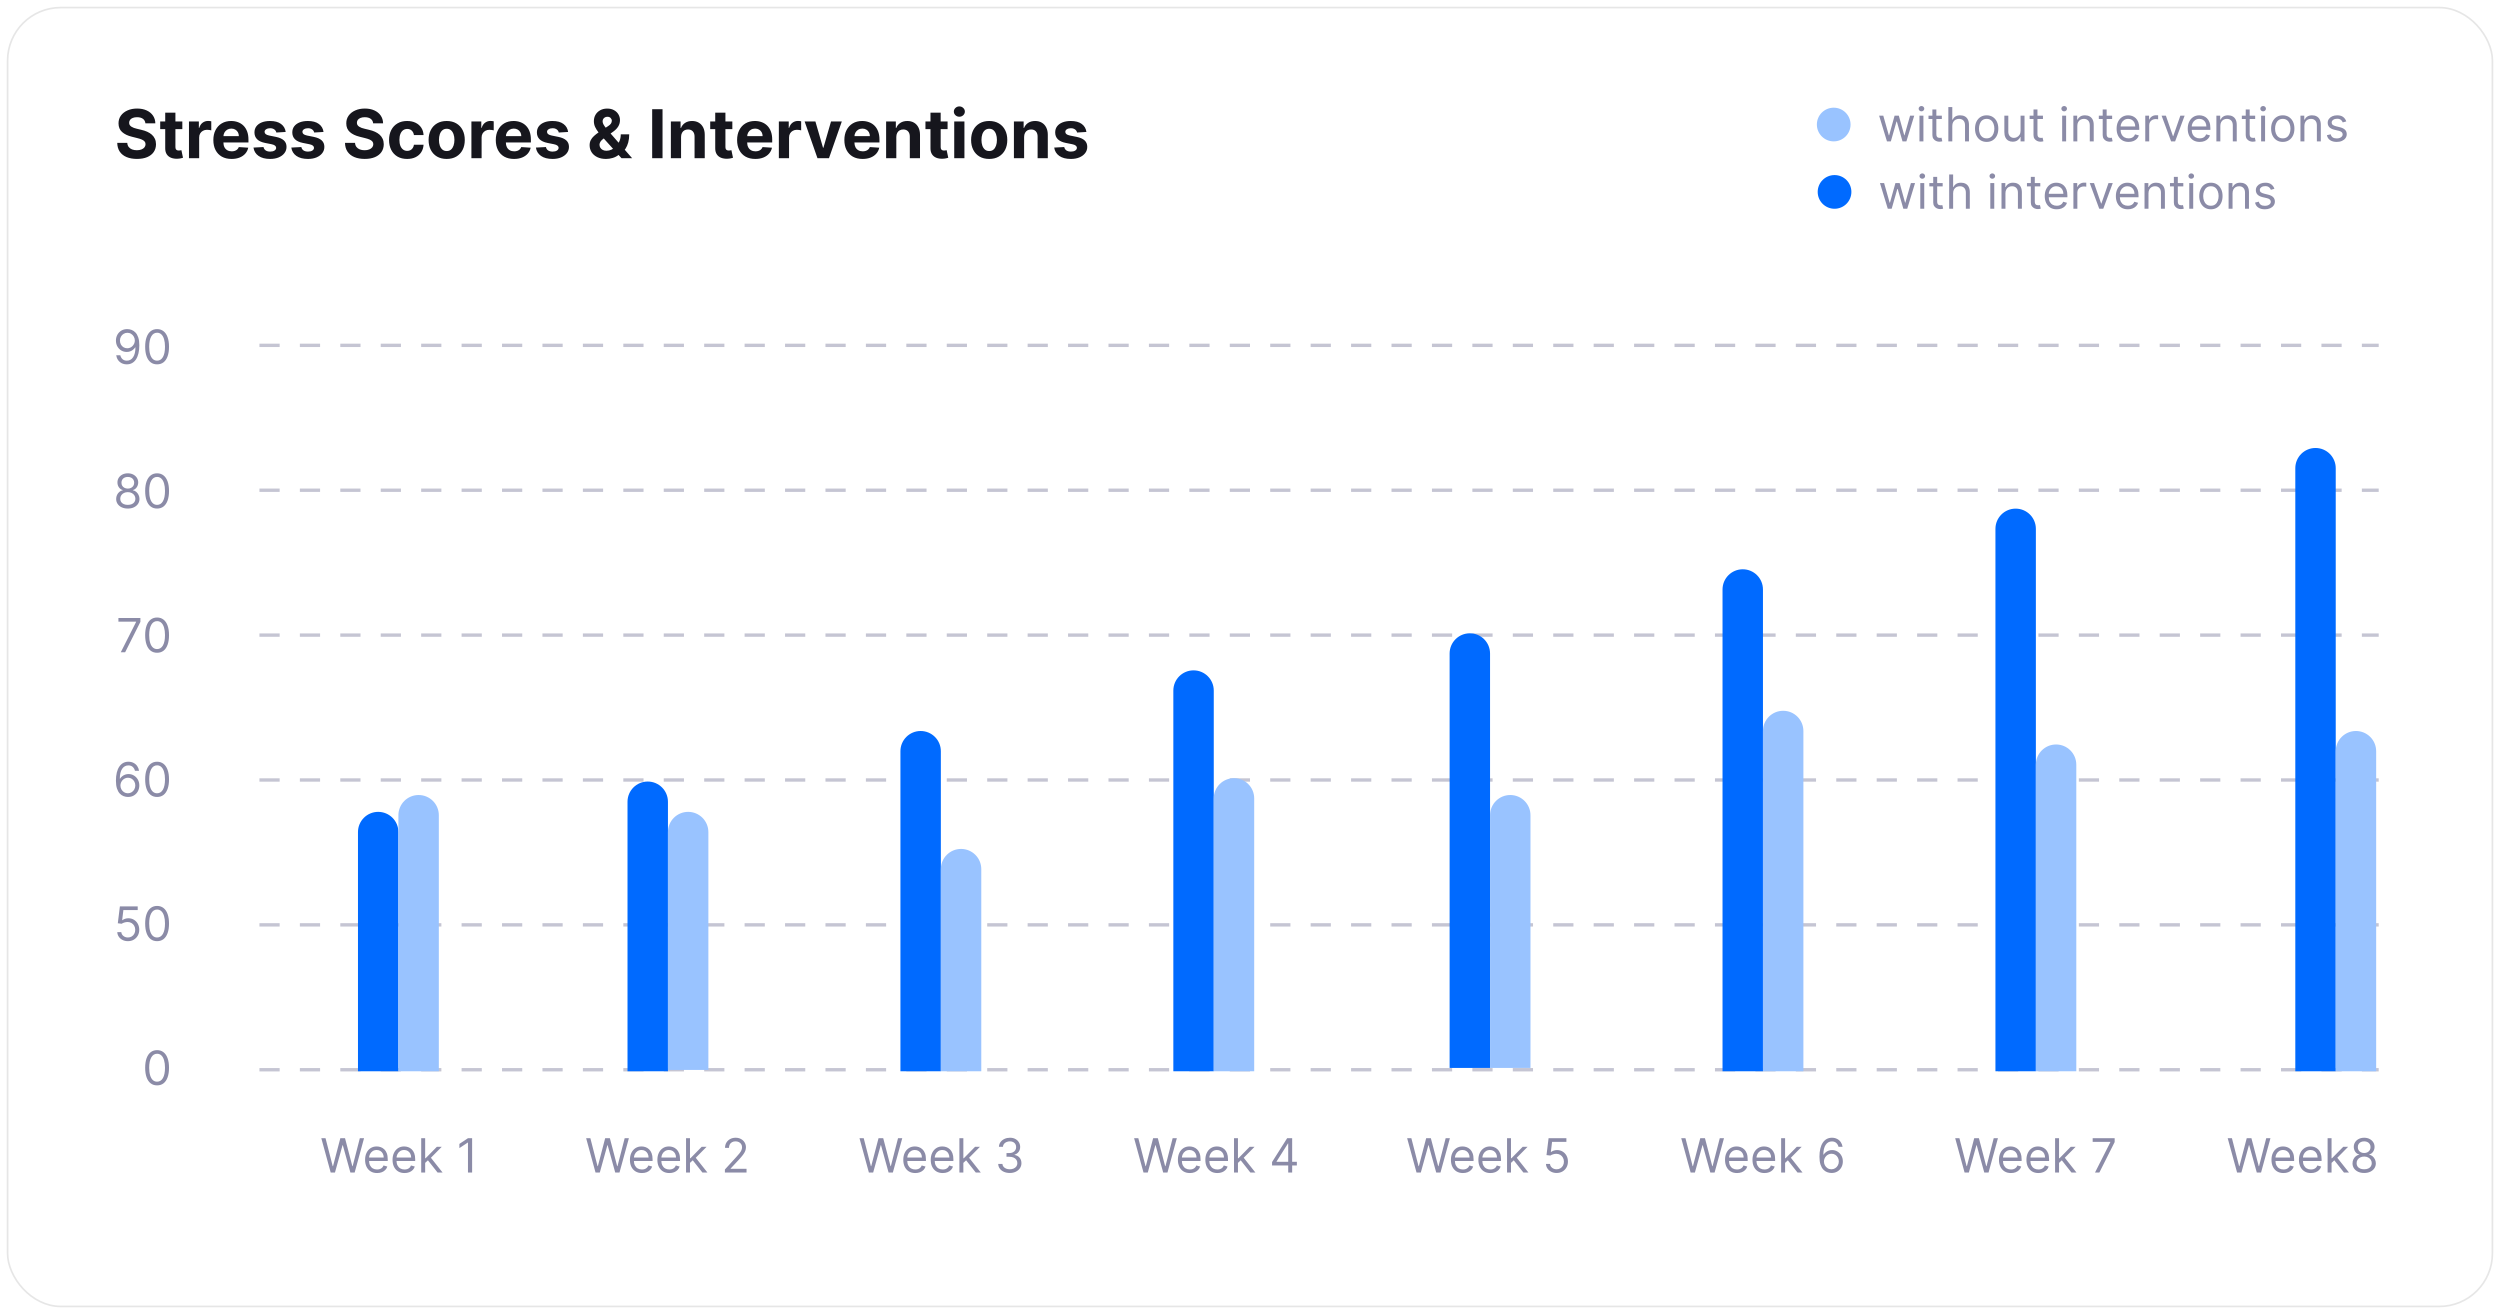 <svg width="742" height="390" viewBox="0 0 742 390" fill="none" xmlns="http://www.w3.org/2000/svg">
<g filter="url(#filter0_d_713_1629)">
<rect x="2" width="738" height="386" rx="16" fill="white"/>
<path d="M43.155 34.599C43.098 34.026 42.854 33.581 42.423 33.264C41.992 32.946 41.408 32.788 40.669 32.788C40.167 32.788 39.743 32.859 39.398 33.001C39.052 33.138 38.787 33.33 38.602 33.576C38.422 33.822 38.332 34.102 38.332 34.414C38.323 34.675 38.377 34.902 38.496 35.096C38.619 35.29 38.787 35.458 39 35.6C39.213 35.737 39.459 35.858 39.739 35.962C40.018 36.062 40.316 36.147 40.633 36.218L41.94 36.531C42.575 36.673 43.157 36.862 43.688 37.099C44.218 37.336 44.677 37.627 45.065 37.972C45.454 38.318 45.754 38.725 45.967 39.194C46.185 39.663 46.296 40.2 46.301 40.806C46.296 41.696 46.069 42.468 45.619 43.121C45.174 43.77 44.53 44.274 43.688 44.634C42.849 44.989 41.839 45.167 40.655 45.167C39.481 45.167 38.458 44.987 37.587 44.627C36.72 44.267 36.043 43.735 35.555 43.029C35.072 42.319 34.819 41.441 34.795 40.394H37.771C37.804 40.882 37.944 41.289 38.19 41.616C38.441 41.938 38.775 42.182 39.192 42.347C39.613 42.508 40.089 42.589 40.619 42.589C41.14 42.589 41.592 42.513 41.976 42.361C42.364 42.21 42.665 41.999 42.878 41.729C43.091 41.459 43.197 41.149 43.197 40.799C43.197 40.472 43.1 40.198 42.906 39.975C42.717 39.753 42.438 39.563 42.068 39.407C41.704 39.251 41.256 39.109 40.726 38.981L39.142 38.583C37.916 38.285 36.947 37.818 36.237 37.184C35.527 36.55 35.174 35.695 35.179 34.62C35.174 33.739 35.409 32.97 35.882 32.312C36.36 31.654 37.016 31.14 37.849 30.771C38.683 30.401 39.63 30.217 40.69 30.217C41.77 30.217 42.712 30.401 43.517 30.771C44.327 31.14 44.956 31.654 45.406 32.312C45.856 32.97 46.088 33.732 46.102 34.599H43.155ZM54.115 34.052V36.325H47.546V34.052H54.115ZM49.037 31.438H52.063V41.609C52.063 41.888 52.105 42.106 52.191 42.262C52.276 42.414 52.394 42.52 52.546 42.582C52.702 42.643 52.882 42.674 53.086 42.674C53.228 42.674 53.37 42.662 53.512 42.639C53.654 42.61 53.763 42.589 53.838 42.575L54.314 44.826C54.163 44.873 53.95 44.928 53.675 44.989C53.4 45.056 53.067 45.096 52.674 45.11C51.944 45.139 51.305 45.041 50.756 44.819C50.212 44.596 49.788 44.251 49.485 43.782C49.182 43.313 49.033 42.721 49.037 42.006V31.438ZM56.086 44.961V34.052H59.02V35.955H59.133C59.332 35.278 59.666 34.767 60.135 34.421C60.603 34.071 61.143 33.896 61.754 33.896C61.905 33.896 62.069 33.905 62.244 33.924C62.419 33.943 62.573 33.969 62.706 34.002V36.687C62.564 36.644 62.367 36.606 62.116 36.573C61.865 36.54 61.636 36.523 61.427 36.523C60.982 36.523 60.584 36.62 60.234 36.815C59.888 37.004 59.614 37.269 59.41 37.61C59.211 37.951 59.112 38.344 59.112 38.789V44.961H56.086ZM68.734 45.174C67.612 45.174 66.646 44.947 65.836 44.492C65.031 44.033 64.411 43.384 63.975 42.546C63.539 41.703 63.322 40.707 63.322 39.556C63.322 38.434 63.539 37.449 63.975 36.602C64.411 35.754 65.024 35.093 65.815 34.62C66.61 34.147 67.543 33.91 68.613 33.91C69.333 33.91 70.003 34.026 70.623 34.258C71.248 34.485 71.792 34.828 72.256 35.288C72.725 35.747 73.09 36.325 73.35 37.021C73.611 37.712 73.741 38.522 73.741 39.45V40.281H64.529V38.406H70.893C70.893 37.97 70.798 37.584 70.609 37.248C70.419 36.912 70.156 36.649 69.82 36.459C69.489 36.265 69.103 36.168 68.663 36.168C68.203 36.168 67.796 36.275 67.441 36.488C67.091 36.696 66.816 36.978 66.617 37.333C66.418 37.684 66.317 38.074 66.312 38.505V40.288C66.312 40.827 66.411 41.294 66.61 41.687C66.814 42.08 67.1 42.383 67.469 42.596C67.839 42.809 68.277 42.916 68.783 42.916C69.12 42.916 69.427 42.868 69.707 42.773C69.986 42.679 70.225 42.537 70.424 42.347C70.623 42.158 70.774 41.926 70.879 41.651L73.677 41.836C73.535 42.508 73.244 43.095 72.803 43.597C72.368 44.094 71.804 44.483 71.113 44.762C70.426 45.037 69.633 45.174 68.734 45.174ZM84.792 37.163L82.022 37.333C81.975 37.096 81.873 36.883 81.717 36.694C81.56 36.5 81.354 36.346 81.099 36.232C80.848 36.114 80.547 36.055 80.197 36.055C79.728 36.055 79.333 36.154 79.011 36.353C78.689 36.547 78.528 36.807 78.528 37.134C78.528 37.395 78.632 37.615 78.84 37.795C79.049 37.975 79.406 38.119 79.913 38.228L81.887 38.626C82.948 38.843 83.738 39.194 84.259 39.677C84.78 40.16 85.04 40.794 85.04 41.58C85.04 42.295 84.83 42.923 84.408 43.462C83.992 44.002 83.419 44.423 82.69 44.727C81.965 45.025 81.129 45.174 80.183 45.174C78.738 45.174 77.588 44.873 76.731 44.272C75.879 43.666 75.379 42.842 75.232 41.8L78.208 41.644C78.298 42.084 78.516 42.421 78.862 42.653C79.207 42.88 79.65 42.994 80.19 42.994C80.72 42.994 81.146 42.892 81.468 42.688C81.795 42.48 81.96 42.212 81.965 41.886C81.96 41.611 81.844 41.386 81.617 41.211C81.39 41.031 81.04 40.894 80.566 40.799L78.677 40.423C77.612 40.209 76.818 39.84 76.298 39.315C75.781 38.789 75.523 38.119 75.523 37.305C75.523 36.604 75.713 36 76.092 35.494C76.475 34.987 77.013 34.596 77.704 34.322C78.4 34.047 79.214 33.91 80.147 33.91C81.525 33.91 82.609 34.201 83.4 34.783C84.195 35.366 84.659 36.159 84.792 37.163ZM96.022 37.163L93.252 37.333C93.205 37.096 93.103 36.883 92.947 36.694C92.791 36.5 92.585 36.346 92.329 36.232C92.078 36.114 91.778 36.055 91.427 36.055C90.959 36.055 90.563 36.154 90.241 36.353C89.919 36.547 89.758 36.807 89.758 37.134C89.758 37.395 89.862 37.615 90.071 37.795C90.279 37.975 90.636 38.119 91.143 38.228L93.118 38.626C94.178 38.843 94.969 39.194 95.49 39.677C96.01 40.16 96.271 40.794 96.271 41.58C96.271 42.295 96.06 42.923 95.639 43.462C95.222 44.002 94.649 44.423 93.92 44.727C93.196 45.025 92.36 45.174 91.413 45.174C89.969 45.174 88.818 44.873 87.961 44.272C87.109 43.666 86.609 42.842 86.463 41.8L89.439 41.644C89.528 42.084 89.746 42.421 90.092 42.653C90.438 42.88 90.88 42.994 91.42 42.994C91.95 42.994 92.376 42.892 92.698 42.688C93.025 42.48 93.191 42.212 93.196 41.886C93.191 41.611 93.075 41.386 92.848 41.211C92.62 41.031 92.27 40.894 91.796 40.799L89.907 40.423C88.842 40.209 88.049 39.84 87.528 39.315C87.012 38.789 86.754 38.119 86.754 37.305C86.754 36.604 86.943 36 87.322 35.494C87.706 34.987 88.243 34.596 88.934 34.322C89.63 34.047 90.445 33.91 91.377 33.91C92.755 33.91 93.84 34.201 94.63 34.783C95.426 35.366 95.89 36.159 96.022 37.163ZM110.752 34.599C110.696 34.026 110.452 33.581 110.021 33.264C109.59 32.946 109.005 32.788 108.267 32.788C107.765 32.788 107.341 32.859 106.995 33.001C106.65 33.138 106.385 33.33 106.2 33.576C106.02 33.822 105.93 34.102 105.93 34.414C105.921 34.675 105.975 34.902 106.093 35.096C106.217 35.29 106.385 35.458 106.598 35.6C106.811 35.737 107.057 35.858 107.336 35.962C107.616 36.062 107.914 36.147 108.231 36.218L109.538 36.531C110.172 36.673 110.755 36.862 111.285 37.099C111.815 37.336 112.275 37.627 112.663 37.972C113.051 38.318 113.352 38.725 113.565 39.194C113.783 39.663 113.894 40.2 113.899 40.806C113.894 41.696 113.667 42.468 113.217 43.121C112.772 43.77 112.128 44.274 111.285 44.634C110.447 44.989 109.436 45.167 108.252 45.167C107.078 45.167 106.056 44.987 105.184 44.627C104.318 44.267 103.641 43.735 103.153 43.029C102.67 42.319 102.417 41.441 102.393 40.394H105.369C105.402 40.882 105.542 41.289 105.788 41.616C106.039 41.938 106.373 42.182 106.789 42.347C107.211 42.508 107.687 42.589 108.217 42.589C108.738 42.589 109.19 42.513 109.574 42.361C109.962 42.21 110.262 41.999 110.475 41.729C110.689 41.459 110.795 41.149 110.795 40.799C110.795 40.472 110.698 40.198 110.504 39.975C110.315 39.753 110.035 39.563 109.666 39.407C109.301 39.251 108.854 39.109 108.324 38.981L106.74 38.583C105.513 38.285 104.545 37.818 103.835 37.184C103.125 36.55 102.772 35.695 102.777 34.62C102.772 33.739 103.006 32.97 103.48 32.312C103.958 31.654 104.614 31.14 105.447 30.771C106.28 30.401 107.227 30.217 108.288 30.217C109.368 30.217 110.31 30.401 111.115 30.771C111.924 31.14 112.554 31.654 113.004 32.312C113.454 32.97 113.686 33.732 113.7 34.599H110.752ZM120.839 45.174C119.722 45.174 118.761 44.937 117.956 44.464C117.156 43.986 116.54 43.323 116.109 42.475C115.683 41.628 115.47 40.652 115.47 39.549C115.47 38.432 115.686 37.452 116.116 36.609C116.552 35.761 117.17 35.101 117.97 34.627C118.77 34.149 119.722 33.91 120.825 33.91C121.777 33.91 122.61 34.083 123.325 34.428C124.04 34.774 124.606 35.259 125.023 35.884C125.439 36.509 125.669 37.243 125.712 38.086H122.857C122.776 37.541 122.563 37.103 122.217 36.772C121.876 36.436 121.429 36.268 120.875 36.268C120.406 36.268 119.997 36.396 119.646 36.651C119.301 36.902 119.031 37.269 118.837 37.752C118.643 38.235 118.545 38.82 118.545 39.506C118.545 40.202 118.64 40.794 118.83 41.282C119.024 41.77 119.296 42.141 119.646 42.397C119.997 42.653 120.406 42.781 120.875 42.781C121.221 42.781 121.531 42.709 121.805 42.568C122.085 42.425 122.314 42.219 122.494 41.95C122.679 41.675 122.8 41.346 122.857 40.962H125.712C125.664 41.796 125.437 42.53 125.03 43.164C124.627 43.794 124.071 44.286 123.361 44.641C122.651 44.996 121.81 45.174 120.839 45.174ZM132.578 45.174C131.475 45.174 130.52 44.94 129.716 44.471C128.915 43.997 128.297 43.339 127.862 42.496C127.426 41.649 127.208 40.666 127.208 39.549C127.208 38.422 127.426 37.437 127.862 36.594C128.297 35.747 128.915 35.089 129.716 34.62C130.52 34.147 131.475 33.91 132.578 33.91C133.681 33.91 134.633 34.147 135.433 34.62C136.238 35.089 136.858 35.747 137.294 36.594C137.729 37.437 137.947 38.422 137.947 39.549C137.947 40.666 137.729 41.649 137.294 42.496C136.858 43.339 136.238 43.997 135.433 44.471C134.633 44.94 133.681 45.174 132.578 45.174ZM132.592 42.83C133.094 42.83 133.513 42.688 133.849 42.404C134.185 42.115 134.439 41.722 134.609 41.225C134.784 40.728 134.872 40.162 134.872 39.528C134.872 38.893 134.784 38.327 134.609 37.83C134.439 37.333 134.185 36.94 133.849 36.651C133.513 36.362 133.094 36.218 132.592 36.218C132.085 36.218 131.659 36.362 131.314 36.651C130.973 36.94 130.715 37.333 130.539 37.83C130.369 38.327 130.284 38.893 130.284 39.528C130.284 40.162 130.369 40.728 130.539 41.225C130.715 41.722 130.973 42.115 131.314 42.404C131.659 42.688 132.085 42.83 132.592 42.83ZM139.914 44.961V34.052H142.848V35.955H142.961C143.16 35.278 143.494 34.767 143.963 34.421C144.431 34.071 144.971 33.896 145.582 33.896C145.734 33.896 145.897 33.905 146.072 33.924C146.247 33.943 146.401 33.969 146.534 34.002V36.687C146.392 36.644 146.195 36.606 145.944 36.573C145.693 36.54 145.464 36.523 145.255 36.523C144.81 36.523 144.413 36.62 144.062 36.815C143.717 37.004 143.442 37.269 143.238 37.61C143.039 37.951 142.94 38.344 142.94 38.789V44.961H139.914ZM152.562 45.174C151.44 45.174 150.474 44.947 149.664 44.492C148.859 44.033 148.239 43.384 147.803 42.546C147.368 41.703 147.15 40.707 147.15 39.556C147.15 38.434 147.368 37.449 147.803 36.602C148.239 35.754 148.852 35.093 149.643 34.62C150.438 34.147 151.371 33.91 152.441 33.91C153.161 33.91 153.831 34.026 154.451 34.258C155.076 34.485 155.621 34.828 156.085 35.288C156.553 35.747 156.918 36.325 157.178 37.021C157.439 37.712 157.569 38.522 157.569 39.45V40.281H148.357V38.406H154.721C154.721 37.97 154.626 37.584 154.437 37.248C154.247 36.912 153.985 36.649 153.648 36.459C153.317 36.265 152.931 36.168 152.491 36.168C152.031 36.168 151.624 36.275 151.269 36.488C150.919 36.696 150.644 36.978 150.445 37.333C150.246 37.684 150.145 38.074 150.14 38.505V40.288C150.14 40.827 150.239 41.294 150.438 41.687C150.642 42.08 150.928 42.383 151.298 42.596C151.667 42.809 152.105 42.916 152.612 42.916C152.948 42.916 153.255 42.868 153.535 42.773C153.814 42.679 154.053 42.537 154.252 42.347C154.451 42.158 154.603 41.926 154.707 41.651L157.505 41.836C157.363 42.508 157.072 43.095 156.631 43.597C156.196 44.094 155.632 44.483 154.941 44.762C154.254 45.037 153.461 45.174 152.562 45.174ZM168.62 37.163L165.85 37.333C165.803 37.096 165.701 36.883 165.545 36.694C165.388 36.5 165.183 36.346 164.927 36.232C164.676 36.114 164.375 36.055 164.025 36.055C163.556 36.055 163.161 36.154 162.839 36.353C162.517 36.547 162.356 36.807 162.356 37.134C162.356 37.395 162.46 37.615 162.668 37.795C162.877 37.975 163.234 38.119 163.741 38.228L165.715 38.626C166.776 38.843 167.567 39.194 168.087 39.677C168.608 40.16 168.869 40.794 168.869 41.58C168.869 42.295 168.658 42.923 168.237 43.462C167.82 44.002 167.247 44.423 166.518 44.727C165.793 45.025 164.958 45.174 164.011 45.174C162.567 45.174 161.416 44.873 160.559 44.272C159.707 43.666 159.207 42.842 159.06 41.8L162.036 41.644C162.126 42.084 162.344 42.421 162.69 42.653C163.035 42.88 163.478 42.994 164.018 42.994C164.548 42.994 164.974 42.892 165.296 42.688C165.623 42.48 165.789 42.212 165.793 41.886C165.789 41.611 165.673 41.386 165.445 41.211C165.218 41.031 164.868 40.894 164.394 40.799L162.505 40.423C161.44 40.209 160.647 39.84 160.126 39.315C159.61 38.789 159.352 38.119 159.352 37.305C159.352 36.604 159.541 36 159.92 35.494C160.303 34.987 160.841 34.596 161.532 34.322C162.228 34.047 163.042 33.91 163.975 33.91C165.353 33.91 166.437 34.201 167.228 34.783C168.023 35.366 168.487 36.159 168.62 37.163ZM179.863 45.174C178.859 45.174 177.993 44.994 177.263 44.634C176.534 44.274 175.973 43.787 175.58 43.171C175.192 42.551 174.998 41.86 174.998 41.097C174.998 40.529 175.112 40.025 175.339 39.584C175.566 39.144 175.883 38.739 176.29 38.37C176.698 37.996 177.171 37.624 177.711 37.255L180.531 35.401C180.895 35.169 181.163 34.925 181.333 34.67C181.504 34.409 181.589 34.128 181.589 33.825C181.589 33.536 181.473 33.268 181.241 33.022C181.009 32.776 180.68 32.655 180.254 32.66C179.969 32.66 179.723 32.724 179.515 32.852C179.307 32.975 179.143 33.138 179.025 33.342C178.911 33.541 178.854 33.763 178.854 34.009C178.854 34.312 178.94 34.62 179.11 34.932C179.281 35.245 179.508 35.577 179.792 35.927C180.076 36.273 180.386 36.647 180.722 37.049L187.619 44.961H184.465L178.712 38.555C178.334 38.124 177.955 37.674 177.576 37.205C177.202 36.732 176.889 36.23 176.638 35.7C176.388 35.164 176.262 34.584 176.262 33.959C176.262 33.254 176.425 32.62 176.752 32.056C177.084 31.493 177.548 31.048 178.144 30.721C178.741 30.389 179.437 30.224 180.232 30.224C181.009 30.224 181.679 30.382 182.242 30.7C182.81 31.012 183.246 31.429 183.549 31.95C183.857 32.466 184.011 33.034 184.011 33.654C184.011 34.341 183.84 34.963 183.499 35.522C183.163 36.076 182.69 36.573 182.079 37.014L179.11 39.151C178.708 39.445 178.409 39.745 178.215 40.053C178.026 40.356 177.931 40.648 177.931 40.927C177.931 41.273 178.016 41.583 178.187 41.857C178.357 42.132 178.599 42.35 178.911 42.511C179.224 42.667 179.591 42.745 180.012 42.745C180.523 42.745 181.028 42.629 181.525 42.397C182.027 42.16 182.481 41.827 182.888 41.396C183.3 40.96 183.629 40.444 183.876 39.847C184.122 39.251 184.245 38.59 184.245 37.866H186.752C186.752 38.756 186.655 39.559 186.461 40.273C186.267 40.984 185.997 41.604 185.651 42.134C185.306 42.66 184.91 43.091 184.465 43.427C184.323 43.517 184.186 43.602 184.053 43.682C183.921 43.763 183.783 43.848 183.641 43.938C183.102 44.374 182.498 44.689 181.83 44.883C181.167 45.077 180.512 45.174 179.863 45.174ZM196.64 30.416V44.961H193.565V30.416H196.64ZM202.139 38.654V44.961H199.114V34.052H201.997V35.977H202.125C202.366 35.342 202.771 34.84 203.339 34.471C203.908 34.097 204.597 33.91 205.406 33.91C206.164 33.91 206.824 34.075 207.388 34.407C207.951 34.738 208.389 35.212 208.702 35.827C209.014 36.438 209.17 37.167 209.17 38.015V44.961H206.145V38.555C206.15 37.887 205.979 37.366 205.634 36.992C205.288 36.613 204.812 36.424 204.206 36.424C203.799 36.424 203.439 36.512 203.126 36.687C202.819 36.862 202.577 37.118 202.402 37.454C202.232 37.785 202.144 38.185 202.139 38.654ZM217.358 34.052V36.325H210.788V34.052H217.358ZM212.279 31.438H215.305V41.609C215.305 41.888 215.348 42.106 215.433 42.262C215.518 42.414 215.636 42.52 215.788 42.582C215.944 42.643 216.124 42.674 216.328 42.674C216.47 42.674 216.612 42.662 216.754 42.639C216.896 42.61 217.005 42.589 217.081 42.575L217.556 44.826C217.405 44.873 217.192 44.928 216.917 44.989C216.643 45.056 216.309 45.096 215.916 45.11C215.187 45.139 214.547 45.041 213.998 44.819C213.454 44.596 213.03 44.251 212.727 43.782C212.424 43.313 212.275 42.721 212.279 42.006V31.438ZM224.183 45.174C223.061 45.174 222.095 44.947 221.285 44.492C220.48 44.033 219.86 43.384 219.424 42.546C218.989 41.703 218.771 40.707 218.771 39.556C218.771 38.434 218.989 37.449 219.424 36.602C219.86 35.754 220.473 35.093 221.264 34.62C222.059 34.147 222.992 33.91 224.062 33.91C224.782 33.91 225.452 34.026 226.072 34.258C226.697 34.485 227.242 34.828 227.706 35.288C228.174 35.747 228.539 36.325 228.799 37.021C229.06 37.712 229.19 38.522 229.19 39.45V40.281H219.978V38.406H226.342C226.342 37.97 226.247 37.584 226.058 37.248C225.868 36.912 225.606 36.649 225.27 36.459C224.938 36.265 224.552 36.168 224.112 36.168C223.653 36.168 223.245 36.275 222.89 36.488C222.54 36.696 222.265 36.978 222.066 37.333C221.868 37.684 221.766 38.074 221.761 38.505V40.288C221.761 40.827 221.86 41.294 222.059 41.687C222.263 42.08 222.549 42.383 222.919 42.596C223.288 42.809 223.726 42.916 224.233 42.916C224.569 42.916 224.877 42.868 225.156 42.773C225.435 42.679 225.674 42.537 225.873 42.347C226.072 42.158 226.224 41.926 226.328 41.651L229.126 41.836C228.984 42.508 228.693 43.095 228.252 43.597C227.817 44.094 227.253 44.483 226.562 44.762C225.876 45.037 225.083 45.174 224.183 45.174ZM231.164 44.961V34.052H234.098V35.955H234.211C234.41 35.278 234.744 34.767 235.213 34.421C235.681 34.071 236.221 33.896 236.832 33.896C236.984 33.896 237.147 33.905 237.322 33.924C237.497 33.943 237.651 33.969 237.784 34.002V36.687C237.642 36.644 237.445 36.606 237.194 36.573C236.943 36.54 236.714 36.523 236.505 36.523C236.06 36.523 235.663 36.62 235.312 36.815C234.967 37.004 234.692 37.269 234.488 37.61C234.289 37.951 234.19 38.344 234.19 38.789V44.961H231.164ZM249.85 34.052L246.037 44.961H242.627L238.814 34.052H242.01L244.275 41.857H244.389L246.647 34.052H249.85ZM256.019 45.174C254.897 45.174 253.931 44.947 253.121 44.492C252.316 44.033 251.696 43.384 251.26 42.546C250.825 41.703 250.607 40.707 250.607 39.556C250.607 38.434 250.825 37.449 251.26 36.602C251.696 35.754 252.309 35.093 253.1 34.62C253.895 34.147 254.828 33.91 255.898 33.91C256.618 33.91 257.288 34.026 257.908 34.258C258.533 34.485 259.078 34.828 259.542 35.288C260.01 35.747 260.375 36.325 260.635 37.021C260.896 37.712 261.026 38.522 261.026 39.45V40.281H251.814V38.406H258.178C258.178 37.97 258.083 37.584 257.894 37.248C257.704 36.912 257.442 36.649 257.105 36.459C256.774 36.265 256.388 36.168 255.948 36.168C255.489 36.168 255.081 36.275 254.726 36.488C254.376 36.696 254.101 36.978 253.902 37.333C253.703 37.684 253.602 38.074 253.597 38.505V40.288C253.597 40.827 253.696 41.294 253.895 41.687C254.099 42.08 254.385 42.383 254.755 42.596C255.124 42.809 255.562 42.916 256.069 42.916C256.405 42.916 256.712 42.868 256.992 42.773C257.271 42.679 257.51 42.537 257.709 42.347C257.908 42.158 258.06 41.926 258.164 41.651L260.962 41.836C260.82 42.508 260.529 43.095 260.088 43.597C259.653 44.094 259.089 44.483 258.398 44.762C257.712 45.037 256.918 45.174 256.019 45.174ZM266.026 38.654V44.961H263V34.052H265.884V35.977H266.012C266.253 35.342 266.658 34.84 267.226 34.471C267.794 34.097 268.483 33.91 269.293 33.91C270.051 33.91 270.711 34.075 271.275 34.407C271.838 34.738 272.276 35.212 272.588 35.827C272.901 36.438 273.057 37.167 273.057 38.015V44.961H270.032V38.555C270.036 37.887 269.866 37.366 269.52 36.992C269.175 36.613 268.699 36.424 268.093 36.424C267.685 36.424 267.326 36.512 267.013 36.687C266.705 36.862 266.464 37.118 266.289 37.454C266.118 37.785 266.031 38.185 266.026 38.654ZM281.244 34.052V36.325H274.675V34.052H281.244ZM276.166 31.438H279.192V41.609C279.192 41.888 279.234 42.106 279.32 42.262C279.405 42.414 279.523 42.52 279.675 42.582C279.831 42.643 280.011 42.674 280.214 42.674C280.357 42.674 280.499 42.662 280.641 42.639C280.783 42.61 280.892 42.589 280.967 42.575L281.443 44.826C281.292 44.873 281.079 44.928 280.804 44.989C280.529 45.056 280.196 45.096 279.803 45.11C279.073 45.139 278.434 45.041 277.885 44.819C277.34 44.596 276.917 44.251 276.614 43.782C276.311 43.313 276.161 42.721 276.166 42.006V31.438ZM283.215 44.961V34.052H286.241V44.961H283.215ZM284.735 32.646C284.285 32.646 283.899 32.496 283.577 32.198C283.26 31.895 283.102 31.533 283.102 31.111C283.102 30.695 283.26 30.337 283.577 30.039C283.899 29.736 284.285 29.584 284.735 29.584C285.185 29.584 285.568 29.736 285.886 30.039C286.208 30.337 286.369 30.695 286.369 31.111C286.369 31.533 286.208 31.895 285.886 32.198C285.568 32.496 285.185 32.646 284.735 32.646ZM293.593 45.174C292.49 45.174 291.536 44.94 290.731 44.471C289.931 43.997 289.313 43.339 288.877 42.496C288.442 41.649 288.224 40.666 288.224 39.549C288.224 38.422 288.442 37.437 288.877 36.594C289.313 35.747 289.931 35.089 290.731 34.62C291.536 34.147 292.49 33.91 293.593 33.91C294.697 33.91 295.648 34.147 296.449 34.62C297.253 35.089 297.874 35.747 298.309 36.594C298.745 37.437 298.963 38.422 298.963 39.549C298.963 40.666 298.745 41.649 298.309 42.496C297.874 43.339 297.253 43.997 296.449 44.471C295.648 44.94 294.697 45.174 293.593 45.174ZM293.608 42.83C294.109 42.83 294.529 42.688 294.865 42.404C295.201 42.115 295.454 41.722 295.625 41.225C295.8 40.728 295.887 40.162 295.887 39.528C295.887 38.893 295.8 38.327 295.625 37.83C295.454 37.333 295.201 36.94 294.865 36.651C294.529 36.362 294.109 36.218 293.608 36.218C293.101 36.218 292.675 36.362 292.329 36.651C291.988 36.94 291.73 37.333 291.555 37.83C291.385 38.327 291.299 38.893 291.299 39.528C291.299 40.162 291.385 40.728 291.555 41.225C291.73 41.722 291.988 42.115 292.329 42.404C292.675 42.688 293.101 42.83 293.608 42.83ZM303.956 38.654V44.961H300.93V34.052H303.814V35.977H303.941C304.183 35.342 304.588 34.84 305.156 34.471C305.724 34.097 306.413 33.91 307.223 33.91C307.98 33.91 308.641 34.075 309.204 34.407C309.768 34.738 310.206 35.212 310.518 35.827C310.831 36.438 310.987 37.167 310.987 38.015V44.961H307.961V38.555C307.966 37.887 307.796 37.366 307.45 36.992C307.104 36.613 306.628 36.424 306.022 36.424C305.615 36.424 305.255 36.512 304.943 36.687C304.635 36.862 304.394 37.118 304.218 37.454C304.048 37.785 303.96 38.185 303.956 38.654ZM322.448 37.163L319.678 37.333C319.631 37.096 319.529 36.883 319.373 36.694C319.217 36.5 319.011 36.346 318.755 36.232C318.504 36.114 318.203 36.055 317.853 36.055C317.384 36.055 316.989 36.154 316.667 36.353C316.345 36.547 316.184 36.807 316.184 37.134C316.184 37.395 316.288 37.615 316.496 37.795C316.705 37.975 317.062 38.119 317.569 38.228L319.543 38.626C320.604 38.843 321.395 39.194 321.915 39.677C322.436 40.16 322.697 40.794 322.697 41.58C322.697 42.295 322.486 42.923 322.065 43.462C321.648 44.002 321.075 44.423 320.346 44.727C319.621 45.025 318.786 45.174 317.839 45.174C316.395 45.174 315.244 44.873 314.387 44.272C313.535 43.666 313.035 42.842 312.888 41.8L315.864 41.644C315.954 42.084 316.172 42.421 316.518 42.653C316.863 42.88 317.306 42.994 317.846 42.994C318.376 42.994 318.802 42.892 319.124 42.688C319.451 42.48 319.617 42.212 319.621 41.886C319.617 41.611 319.501 41.386 319.273 41.211C319.046 41.031 318.696 40.894 318.222 40.799L316.333 40.423C315.268 40.209 314.475 39.84 313.954 39.315C313.438 38.789 313.18 38.119 313.18 37.305C313.18 36.604 313.369 36 313.748 35.494C314.131 34.987 314.669 34.596 315.36 34.322C316.056 34.047 316.871 33.91 317.803 33.91C319.181 33.91 320.265 34.201 321.056 34.783C321.852 35.366 322.316 36.159 322.448 37.163Z" fill="#16161D"/>
<circle cx="544.246" cy="34.961" r="5" fill="#99C3FF"/>
<path d="M560.05 39.961L557.723 32.325H558.956L560.607 38.171H560.686L562.317 32.325H563.57L565.181 38.151H565.26L566.911 32.325H568.144L565.817 39.961H564.664L562.993 34.094H562.874L561.203 39.961H560.05ZM569.695 39.961V32.325H570.868V39.961H569.695ZM570.292 31.052C570.063 31.052 569.866 30.974 569.7 30.818C569.538 30.662 569.456 30.475 569.456 30.256C569.456 30.038 569.538 29.85 569.7 29.695C569.866 29.539 570.063 29.461 570.292 29.461C570.52 29.461 570.716 29.539 570.878 29.695C571.044 29.85 571.127 30.038 571.127 30.256C571.127 30.475 571.044 30.662 570.878 30.818C570.716 30.974 570.52 31.052 570.292 31.052ZM576.338 32.325V33.319H572.381V32.325H576.338ZM573.534 30.495H574.708V37.773C574.708 38.105 574.756 38.353 574.852 38.519C574.951 38.682 575.077 38.791 575.23 38.847C575.385 38.9 575.549 38.927 575.722 38.927C575.851 38.927 575.957 38.92 576.04 38.907C576.123 38.89 576.189 38.877 576.239 38.867L576.477 39.921C576.398 39.951 576.287 39.981 576.144 40.011C576.002 40.044 575.821 40.06 575.602 40.06C575.271 40.06 574.946 39.989 574.628 39.847C574.313 39.704 574.051 39.487 573.843 39.195C573.637 38.904 573.534 38.536 573.534 38.092V30.495ZM579.441 35.367V39.961H578.267V29.779H579.441V33.518H579.54C579.719 33.123 579.987 32.81 580.345 32.578C580.707 32.343 581.187 32.225 581.787 32.225C582.307 32.225 582.763 32.33 583.154 32.538C583.545 32.744 583.849 33.06 584.064 33.488C584.283 33.912 584.392 34.452 584.392 35.109V39.961H583.219V35.188C583.219 34.582 583.061 34.113 582.747 33.781C582.435 33.447 582.003 33.279 581.449 33.279C581.065 33.279 580.72 33.36 580.415 33.523C580.113 33.685 579.875 33.922 579.699 34.234C579.527 34.545 579.441 34.923 579.441 35.367ZM589.641 40.12C588.952 40.12 588.347 39.956 587.826 39.628C587.309 39.3 586.905 38.841 586.613 38.251C586.325 37.661 586.181 36.971 586.181 36.182C586.181 35.387 586.325 34.693 586.613 34.099C586.905 33.506 587.309 33.045 587.826 32.717C588.347 32.389 588.952 32.225 589.641 32.225C590.33 32.225 590.934 32.389 591.451 32.717C591.971 33.045 592.375 33.506 592.664 34.099C592.955 34.693 593.101 35.387 593.101 36.182C593.101 36.971 592.955 37.661 592.664 38.251C592.375 38.841 591.971 39.3 591.451 39.628C590.934 39.956 590.33 40.12 589.641 40.12ZM589.641 39.066C590.165 39.066 590.596 38.932 590.934 38.663C591.272 38.395 591.522 38.042 591.684 37.604C591.847 37.167 591.928 36.693 591.928 36.182C591.928 35.672 591.847 35.197 591.684 34.756C591.522 34.315 591.272 33.959 590.934 33.687C590.596 33.415 590.165 33.279 589.641 33.279C589.117 33.279 588.686 33.415 588.348 33.687C588.01 33.959 587.76 34.315 587.598 34.756C587.435 35.197 587.354 35.672 587.354 36.182C587.354 36.693 587.435 37.167 587.598 37.604C587.76 38.042 588.01 38.395 588.348 38.663C588.686 38.932 589.117 39.066 589.641 39.066ZM599.705 36.839V32.325H600.878V39.961H599.705V38.668H599.625C599.446 39.056 599.168 39.386 598.79 39.658C598.412 39.926 597.935 40.06 597.358 40.06C596.881 40.06 596.457 39.956 596.085 39.747C595.714 39.535 595.423 39.217 595.21 38.793C594.998 38.365 594.892 37.827 594.892 37.177V32.325H596.066V37.097C596.066 37.654 596.221 38.098 596.533 38.43C596.848 38.761 597.249 38.927 597.736 38.927C598.028 38.927 598.324 38.852 598.626 38.703C598.931 38.554 599.186 38.325 599.392 38.017C599.6 37.709 599.705 37.316 599.705 36.839ZM606.348 32.325V33.319H602.391V32.325H606.348ZM603.544 30.495H604.717V37.773C604.717 38.105 604.765 38.353 604.862 38.519C604.961 38.682 605.087 38.791 605.239 38.847C605.395 38.9 605.559 38.927 605.732 38.927C605.861 38.927 605.967 38.92 606.05 38.907C606.133 38.89 606.199 38.877 606.249 38.867L606.487 39.921C606.408 39.951 606.297 39.981 606.154 40.011C606.012 40.044 605.831 40.06 605.612 40.06C605.281 40.06 604.956 39.989 604.638 39.847C604.323 39.704 604.061 39.487 603.852 39.195C603.647 38.904 603.544 38.536 603.544 38.092V30.495ZM612.05 39.961V32.325H613.224V39.961H612.05ZM612.647 31.052C612.418 31.052 612.221 30.974 612.055 30.818C611.893 30.662 611.812 30.475 611.812 30.256C611.812 30.038 611.893 29.85 612.055 29.695C612.221 29.539 612.418 29.461 612.647 29.461C612.876 29.461 613.071 29.539 613.234 29.695C613.399 29.85 613.482 30.038 613.482 30.256C613.482 30.475 613.399 30.662 613.234 30.818C613.071 30.974 612.876 31.052 612.647 31.052ZM616.546 35.367V39.961H615.373V32.325H616.506V33.518H616.606C616.785 33.13 617.056 32.818 617.421 32.583C617.786 32.344 618.256 32.225 618.833 32.225C619.35 32.225 619.802 32.331 620.19 32.543C620.578 32.752 620.88 33.07 621.095 33.498C621.31 33.922 621.418 34.459 621.418 35.109V39.961H620.245V35.188C620.245 34.588 620.089 34.121 619.778 33.786C619.466 33.448 619.038 33.279 618.495 33.279C618.12 33.279 617.786 33.36 617.491 33.523C617.199 33.685 616.969 33.922 616.8 34.234C616.631 34.545 616.546 34.923 616.546 35.367ZM626.883 32.325V33.319H622.926V32.325H626.883ZM624.079 30.495H625.252V37.773C625.252 38.105 625.301 38.353 625.397 38.519C625.496 38.682 625.622 38.791 625.775 38.847C625.93 38.9 626.094 38.927 626.267 38.927C626.396 38.927 626.502 38.92 626.585 38.907C626.668 38.89 626.734 38.877 626.784 38.867L627.022 39.921C626.943 39.951 626.832 39.981 626.689 40.011C626.547 40.044 626.366 40.06 626.147 40.06C625.816 40.06 625.491 39.989 625.173 39.847C624.858 39.704 624.596 39.487 624.387 39.195C624.182 38.904 624.079 38.536 624.079 38.092V30.495ZM631.768 40.12C631.032 40.12 630.397 39.958 629.864 39.633C629.333 39.305 628.924 38.847 628.636 38.261C628.351 37.671 628.208 36.985 628.208 36.202C628.208 35.42 628.351 34.731 628.636 34.134C628.924 33.534 629.325 33.067 629.839 32.732C630.356 32.394 630.959 32.225 631.648 32.225C632.046 32.225 632.439 32.291 632.827 32.424C633.214 32.557 633.567 32.772 633.886 33.07C634.204 33.365 634.457 33.756 634.646 34.244C634.835 34.731 634.93 35.331 634.93 36.043V36.541H629.043V35.526H633.737C633.737 35.095 633.65 34.711 633.478 34.373C633.309 34.035 633.067 33.768 632.752 33.572C632.441 33.377 632.073 33.279 631.648 33.279C631.181 33.279 630.777 33.395 630.435 33.627C630.097 33.856 629.837 34.154 629.655 34.522C629.473 34.89 629.381 35.284 629.381 35.705V36.381C629.381 36.958 629.481 37.447 629.68 37.848C629.882 38.246 630.162 38.549 630.52 38.758C630.878 38.963 631.294 39.066 631.768 39.066C632.076 39.066 632.354 39.023 632.603 38.937C632.855 38.847 633.072 38.715 633.254 38.539C633.437 38.36 633.577 38.138 633.677 37.873L634.81 38.191C634.691 38.575 634.491 38.914 634.209 39.205C633.927 39.494 633.579 39.719 633.165 39.881C632.75 40.041 632.285 40.12 631.768 40.12ZM636.714 39.961V32.325H637.848V33.478H637.928C638.067 33.1 638.319 32.794 638.683 32.558C639.048 32.323 639.459 32.205 639.916 32.205C640.002 32.205 640.11 32.207 640.239 32.21C640.369 32.214 640.466 32.218 640.533 32.225V33.418C640.493 33.408 640.402 33.394 640.259 33.374C640.12 33.35 639.973 33.339 639.817 33.339C639.446 33.339 639.114 33.417 638.822 33.572C638.534 33.725 638.305 33.937 638.136 34.209C637.971 34.477 637.888 34.784 637.888 35.129V39.961H636.714ZM648.4 32.325L645.576 39.961H644.383L641.559 32.325H642.832L644.94 38.41H645.02L647.127 32.325H648.4ZM652.877 40.12C652.141 40.12 651.507 39.958 650.973 39.633C650.443 39.305 650.033 38.847 649.745 38.261C649.46 37.671 649.317 36.985 649.317 36.202C649.317 35.42 649.46 34.731 649.745 34.134C650.033 33.534 650.434 33.067 650.948 32.732C651.465 32.394 652.068 32.225 652.758 32.225C653.156 32.225 653.548 32.291 653.936 32.424C654.324 32.557 654.677 32.772 654.995 33.07C655.313 33.365 655.567 33.756 655.756 34.244C655.945 34.731 656.039 35.331 656.039 36.043V36.541H650.153V35.526H654.846C654.846 35.095 654.76 34.711 654.587 34.373C654.418 34.035 654.176 33.768 653.862 33.572C653.55 33.377 653.182 33.279 652.758 33.279C652.29 33.279 651.886 33.395 651.545 33.627C651.207 33.856 650.946 34.154 650.764 34.522C650.582 34.89 650.491 35.284 650.491 35.705V36.381C650.491 36.958 650.59 37.447 650.789 37.848C650.991 38.246 651.271 38.549 651.629 38.758C651.987 38.963 652.403 39.066 652.877 39.066C653.185 39.066 653.464 39.023 653.712 38.937C653.964 38.847 654.181 38.715 654.364 38.539C654.546 38.36 654.687 38.138 654.786 37.873L655.92 38.191C655.8 38.575 655.6 38.914 655.318 39.205C655.036 39.494 654.688 39.719 654.274 39.881C653.86 40.041 653.394 40.12 652.877 40.12ZM658.997 35.367V39.961H657.824V32.325H658.957V33.518H659.057C659.236 33.13 659.508 32.818 659.872 32.583C660.237 32.344 660.707 32.225 661.284 32.225C661.801 32.225 662.254 32.331 662.641 32.543C663.029 32.752 663.331 33.07 663.546 33.498C663.762 33.922 663.869 34.459 663.869 35.109V39.961H662.696V35.188C662.696 34.588 662.54 34.121 662.229 33.786C661.917 33.448 661.49 33.279 660.946 33.279C660.571 33.279 660.237 33.36 659.942 33.523C659.65 33.685 659.42 33.922 659.251 34.234C659.082 34.545 658.997 34.923 658.997 35.367ZM669.334 32.325V33.319H665.377V32.325H669.334ZM666.53 30.495H667.704V37.773C667.704 38.105 667.752 38.353 667.848 38.519C667.947 38.682 668.073 38.791 668.226 38.847C668.381 38.9 668.546 38.927 668.718 38.927C668.847 38.927 668.953 38.92 669.036 38.907C669.119 38.89 669.185 38.877 669.235 38.867L669.474 39.921C669.394 39.951 669.283 39.981 669.14 40.011C668.998 40.044 668.817 40.06 668.599 40.06C668.267 40.06 667.942 39.989 667.624 39.847C667.309 39.704 667.047 39.487 666.839 39.195C666.633 38.904 666.53 38.536 666.53 38.092V30.495ZM671.099 39.961V32.325H672.273V39.961H671.099ZM671.696 31.052C671.467 31.052 671.27 30.974 671.104 30.818C670.942 30.662 670.861 30.475 670.861 30.256C670.861 30.038 670.942 29.85 671.104 29.695C671.27 29.539 671.467 29.461 671.696 29.461C671.925 29.461 672.12 29.539 672.282 29.695C672.448 29.85 672.531 30.038 672.531 30.256C672.531 30.475 672.448 30.662 672.282 30.818C672.12 30.974 671.925 31.052 671.696 31.052ZM677.524 40.12C676.834 40.12 676.23 39.956 675.709 39.628C675.192 39.3 674.788 38.841 674.496 38.251C674.208 37.661 674.064 36.971 674.064 36.182C674.064 35.387 674.208 34.693 674.496 34.099C674.788 33.506 675.192 33.045 675.709 32.717C676.23 32.389 676.834 32.225 677.524 32.225C678.213 32.225 678.816 32.389 679.333 32.717C679.854 33.045 680.258 33.506 680.547 34.099C680.838 34.693 680.984 35.387 680.984 36.182C680.984 36.971 680.838 37.661 680.547 38.251C680.258 38.841 679.854 39.3 679.333 39.628C678.816 39.956 678.213 40.12 677.524 40.12ZM677.524 39.066C678.047 39.066 678.478 38.932 678.816 38.663C679.154 38.395 679.405 38.042 679.567 37.604C679.73 37.167 679.811 36.693 679.811 36.182C679.811 35.672 679.73 35.197 679.567 34.756C679.405 34.315 679.154 33.959 678.816 33.687C678.478 33.415 678.047 33.279 677.524 33.279C677 33.279 676.569 33.415 676.231 33.687C675.893 33.959 675.643 34.315 675.48 34.756C675.318 35.197 675.237 35.672 675.237 36.182C675.237 36.693 675.318 37.167 675.48 37.604C675.643 38.042 675.893 38.395 676.231 38.663C676.569 38.932 677 39.066 677.524 39.066ZM683.948 35.367V39.961H682.775V32.325H683.909V33.518H684.008C684.187 33.13 684.459 32.818 684.823 32.583C685.188 32.344 685.659 32.225 686.235 32.225C686.752 32.225 687.205 32.331 687.593 32.543C687.98 32.752 688.282 33.07 688.497 33.498C688.713 33.922 688.82 34.459 688.82 35.109V39.961H687.647V35.188C687.647 34.588 687.491 34.121 687.18 33.786C686.868 33.448 686.441 33.279 685.897 33.279C685.523 33.279 685.188 33.36 684.893 33.523C684.601 33.685 684.371 33.922 684.202 34.234C684.033 34.545 683.948 34.923 683.948 35.367ZM696.374 34.035L695.32 34.333C695.253 34.157 695.156 33.987 695.026 33.821C694.9 33.652 694.728 33.513 694.509 33.403C694.29 33.294 694.01 33.239 693.669 33.239C693.202 33.239 692.812 33.347 692.501 33.562C692.192 33.775 692.038 34.045 692.038 34.373C692.038 34.664 692.144 34.895 692.357 35.064C692.569 35.233 692.9 35.374 693.351 35.486L694.484 35.765C695.167 35.931 695.676 36.184 696.011 36.526C696.345 36.864 696.513 37.3 696.513 37.833C696.513 38.271 696.387 38.662 696.135 39.006C695.886 39.351 695.538 39.623 695.091 39.822C694.643 40.021 694.123 40.12 693.53 40.12C692.751 40.12 692.106 39.951 691.596 39.613C691.085 39.275 690.762 38.781 690.626 38.131L691.74 37.853C691.846 38.264 692.047 38.572 692.342 38.778C692.64 38.983 693.029 39.086 693.51 39.086C694.057 39.086 694.491 38.97 694.812 38.738C695.137 38.503 695.3 38.221 695.3 37.893C695.3 37.628 695.207 37.406 695.021 37.227C694.836 37.044 694.551 36.908 694.166 36.819L692.893 36.521C692.194 36.355 691.68 36.098 691.352 35.75C691.027 35.399 690.865 34.959 690.865 34.432C690.865 34.002 690.986 33.62 691.228 33.289C691.473 32.958 691.806 32.697 692.227 32.508C692.652 32.32 693.132 32.225 693.669 32.225C694.425 32.225 695.018 32.391 695.449 32.722C695.883 33.054 696.191 33.491 696.374 34.035Z" fill="#8B8BA7"/>
<circle cx="544.492" cy="54.961" r="5" fill="#006AFF"/>
<path d="M560.296 59.961L557.969 52.325H559.202L560.853 58.171H560.933L562.563 52.325H563.816L565.427 58.151H565.506L567.157 52.325H568.39L566.063 59.961H564.91L563.239 54.094H563.12L561.45 59.961H560.296ZM569.941 59.961V52.325H571.114V59.961H569.941ZM570.538 51.052C570.309 51.052 570.112 50.974 569.946 50.818C569.784 50.662 569.702 50.475 569.702 50.256C569.702 50.038 569.784 49.85 569.946 49.695C570.112 49.539 570.309 49.461 570.538 49.461C570.766 49.461 570.962 49.539 571.124 49.695C571.29 49.85 571.373 50.038 571.373 50.256C571.373 50.475 571.29 50.662 571.124 50.818C570.962 50.974 570.766 51.052 570.538 51.052ZM576.584 52.325V53.319H572.627V52.325H576.584ZM573.78 50.495H574.954V57.773C574.954 58.105 575.002 58.353 575.098 58.519C575.197 58.682 575.323 58.791 575.476 58.847C575.631 58.9 575.796 58.927 575.968 58.927C576.097 58.927 576.203 58.92 576.286 58.907C576.369 58.89 576.435 58.877 576.485 58.867L576.724 59.921C576.644 59.951 576.533 59.981 576.39 60.011C576.248 60.044 576.067 60.06 575.849 60.06C575.517 60.06 575.192 59.989 574.874 59.847C574.559 59.704 574.297 59.487 574.089 59.195C573.883 58.904 573.78 58.536 573.78 58.092V50.495ZM579.687 55.367V59.961H578.513V49.779H579.687V53.518H579.786C579.965 53.123 580.233 52.81 580.591 52.578C580.953 52.343 581.433 52.225 582.033 52.225C582.554 52.225 583.009 52.33 583.4 52.538C583.791 52.744 584.095 53.06 584.31 53.488C584.529 53.912 584.638 54.452 584.638 55.109V59.961H583.465V55.188C583.465 54.582 583.308 54.113 582.993 53.781C582.681 53.447 582.249 53.279 581.695 53.279C581.311 53.279 580.966 53.36 580.661 53.523C580.359 53.685 580.121 53.922 579.945 54.234C579.773 54.545 579.687 54.923 579.687 55.367ZM590.722 59.961V52.325H591.896V59.961H590.722ZM591.319 51.052C591.09 51.052 590.893 50.974 590.727 50.818C590.565 50.662 590.484 50.475 590.484 50.256C590.484 50.038 590.565 49.85 590.727 49.695C590.893 49.539 591.09 49.461 591.319 49.461C591.548 49.461 591.743 49.539 591.906 49.695C592.071 49.85 592.154 50.038 592.154 50.256C592.154 50.475 592.071 50.662 591.906 50.818C591.743 50.974 591.548 51.052 591.319 51.052ZM595.218 55.367V59.961H594.045V52.325H595.178V53.518H595.278C595.456 53.13 595.728 52.818 596.093 52.583C596.457 52.344 596.928 52.225 597.505 52.225C598.022 52.225 598.474 52.331 598.862 52.543C599.25 52.752 599.551 53.07 599.767 53.498C599.982 53.922 600.09 54.459 600.09 55.109V59.961H598.917V55.188C598.917 54.588 598.761 54.121 598.449 53.786C598.138 53.448 597.71 53.279 597.167 53.279C596.792 53.279 596.457 53.36 596.162 53.523C595.871 53.685 595.64 53.922 595.471 54.234C595.302 54.545 595.218 54.923 595.218 55.367ZM605.555 52.325V53.319H601.598V52.325H605.555ZM602.751 50.495H603.924V57.773C603.924 58.105 603.972 58.353 604.069 58.519C604.168 58.682 604.294 58.791 604.446 58.847C604.602 58.9 604.766 58.927 604.939 58.927C605.068 58.927 605.174 58.92 605.257 58.907C605.34 58.89 605.406 58.877 605.456 58.867L605.694 59.921C605.615 59.951 605.504 59.981 605.361 60.011C605.219 60.044 605.038 60.06 604.819 60.06C604.488 60.06 604.163 59.989 603.845 59.847C603.53 59.704 603.268 59.487 603.059 59.195C602.854 58.904 602.751 58.536 602.751 58.092V50.495ZM610.44 60.12C609.704 60.12 609.069 59.958 608.536 59.633C608.005 59.305 607.596 58.847 607.308 58.261C607.022 57.671 606.88 56.985 606.88 56.202C606.88 55.42 607.022 54.731 607.308 54.134C607.596 53.534 607.997 53.067 608.511 52.732C609.028 52.394 609.631 52.225 610.32 52.225C610.718 52.225 611.111 52.291 611.499 52.424C611.886 52.557 612.239 52.772 612.558 53.07C612.876 53.365 613.129 53.756 613.318 54.244C613.507 54.731 613.602 55.331 613.602 56.043V56.541H607.715V55.526H612.408C612.408 55.095 612.322 54.711 612.15 54.373C611.981 54.035 611.739 53.768 611.424 53.572C611.112 53.377 610.745 53.279 610.32 53.279C609.853 53.279 609.449 53.395 609.107 53.627C608.769 53.856 608.509 54.154 608.327 54.522C608.144 54.89 608.053 55.284 608.053 55.705V56.381C608.053 56.958 608.153 57.447 608.352 57.848C608.554 58.246 608.834 58.549 609.192 58.758C609.55 58.963 609.966 59.066 610.44 59.066C610.748 59.066 611.026 59.023 611.275 58.937C611.527 58.847 611.744 58.715 611.926 58.539C612.108 58.36 612.249 58.138 612.349 57.873L613.482 58.191C613.363 58.575 613.162 58.914 612.881 59.205C612.599 59.494 612.251 59.719 611.837 59.881C611.422 60.041 610.957 60.12 610.44 60.12ZM615.386 59.961V52.325H616.52V53.478H616.599C616.739 53.1 616.991 52.794 617.355 52.558C617.72 52.323 618.131 52.205 618.588 52.205C618.674 52.205 618.782 52.207 618.911 52.21C619.04 52.214 619.138 52.218 619.205 52.225V53.418C619.165 53.408 619.074 53.394 618.931 53.374C618.792 53.35 618.644 53.339 618.489 53.339C618.117 53.339 617.786 53.417 617.494 53.572C617.206 53.725 616.977 53.937 616.808 54.209C616.643 54.477 616.56 54.784 616.56 55.129V59.961H615.386ZM627.072 52.325L624.248 59.961H623.055L620.231 52.325H621.504L623.612 58.41H623.691L625.799 52.325H627.072ZM631.549 60.12C630.813 60.12 630.179 59.958 629.645 59.633C629.115 59.305 628.705 58.847 628.417 58.261C628.132 57.671 627.989 56.985 627.989 56.202C627.989 55.42 628.132 54.731 628.417 54.134C628.705 53.534 629.106 53.067 629.62 52.732C630.137 52.394 630.74 52.225 631.43 52.225C631.827 52.225 632.22 52.291 632.608 52.424C632.996 52.557 633.349 52.772 633.667 53.07C633.985 53.365 634.239 53.756 634.428 54.244C634.616 54.731 634.711 55.331 634.711 56.043V56.541H628.825V55.526H633.518C633.518 55.095 633.432 54.711 633.259 54.373C633.09 54.035 632.848 53.768 632.533 53.572C632.222 53.377 631.854 53.279 631.43 53.279C630.962 53.279 630.558 53.395 630.217 53.627C629.879 53.856 629.618 54.154 629.436 54.522C629.254 54.89 629.163 55.284 629.163 55.705V56.381C629.163 56.958 629.262 57.447 629.461 57.848C629.663 58.246 629.943 58.549 630.301 58.758C630.659 58.963 631.075 59.066 631.549 59.066C631.857 59.066 632.136 59.023 632.384 58.937C632.636 58.847 632.853 58.715 633.036 58.539C633.218 58.36 633.359 58.138 633.458 57.873L634.592 58.191C634.472 58.575 634.272 58.914 633.99 59.205C633.708 59.494 633.36 59.719 632.946 59.881C632.532 60.041 632.066 60.12 631.549 60.12ZM637.669 55.367V59.961H636.496V52.325H637.629V53.518H637.729C637.908 53.13 638.179 52.818 638.544 52.583C638.909 52.344 639.379 52.225 639.956 52.225C640.473 52.225 640.925 52.331 641.313 52.543C641.701 52.752 642.003 53.07 642.218 53.498C642.433 53.922 642.541 54.459 642.541 55.109V59.961H641.368V55.188C641.368 54.588 641.212 54.121 640.901 53.786C640.589 53.448 640.161 53.279 639.618 53.279C639.243 53.279 638.909 53.36 638.614 53.523C638.322 53.685 638.092 53.922 637.923 54.234C637.754 54.545 637.669 54.923 637.669 55.367ZM648.006 52.325V53.319H644.049V52.325H648.006ZM645.202 50.495H646.376V57.773C646.376 58.105 646.424 58.353 646.52 58.519C646.619 58.682 646.745 58.791 646.898 58.847C647.053 58.9 647.217 58.927 647.39 58.927C647.519 58.927 647.625 58.92 647.708 58.907C647.791 58.89 647.857 58.877 647.907 58.867L648.145 59.921C648.066 59.951 647.955 59.981 647.812 60.011C647.67 60.044 647.489 60.06 647.27 60.06C646.939 60.06 646.614 59.989 646.296 59.847C645.981 59.704 645.719 59.487 645.51 59.195C645.305 58.904 645.202 58.536 645.202 58.092V50.495ZM649.771 59.961V52.325H650.944V59.961H649.771ZM650.368 51.052C650.139 51.052 649.942 50.974 649.776 50.818C649.614 50.662 649.532 50.475 649.532 50.256C649.532 50.038 649.614 49.85 649.776 49.695C649.942 49.539 650.139 49.461 650.368 49.461C650.596 49.461 650.792 49.539 650.954 49.695C651.12 49.85 651.203 50.038 651.203 50.256C651.203 50.475 651.12 50.662 650.954 50.818C650.792 50.974 650.596 51.052 650.368 51.052ZM656.196 60.12C655.506 60.12 654.901 59.956 654.381 59.628C653.864 59.3 653.46 58.841 653.168 58.251C652.88 57.661 652.735 56.971 652.735 56.182C652.735 55.387 652.88 54.693 653.168 54.099C653.46 53.506 653.864 53.045 654.381 52.717C654.901 52.389 655.506 52.225 656.196 52.225C656.885 52.225 657.488 52.389 658.005 52.717C658.526 53.045 658.93 53.506 659.218 54.099C659.51 54.693 659.656 55.387 659.656 56.182C659.656 56.971 659.51 57.661 659.218 58.251C658.93 58.841 658.526 59.3 658.005 59.628C657.488 59.956 656.885 60.12 656.196 60.12ZM656.196 59.066C656.719 59.066 657.15 58.932 657.488 58.663C657.826 58.395 658.077 58.042 658.239 57.604C658.401 57.167 658.483 56.693 658.483 56.182C658.483 55.672 658.401 55.197 658.239 54.756C658.077 54.315 657.826 53.959 657.488 53.687C657.15 53.415 656.719 53.279 656.196 53.279C655.672 53.279 655.241 53.415 654.903 53.687C654.565 53.959 654.315 54.315 654.152 54.756C653.99 55.197 653.909 55.672 653.909 56.182C653.909 56.693 653.99 57.167 654.152 57.604C654.315 58.042 654.565 58.395 654.903 58.663C655.241 58.932 655.672 59.066 656.196 59.066ZM662.62 55.367V59.961H661.447V52.325H662.58V53.518H662.68C662.859 53.13 663.131 52.818 663.495 52.583C663.86 52.344 664.33 52.225 664.907 52.225C665.424 52.225 665.877 52.331 666.264 52.543C666.652 52.752 666.954 53.07 667.169 53.498C667.385 53.922 667.492 54.459 667.492 55.109V59.961H666.319V55.188C666.319 54.588 666.163 54.121 665.852 53.786C665.54 53.448 665.113 53.279 664.569 53.279C664.195 53.279 663.86 53.36 663.565 53.523C663.273 53.685 663.043 53.922 662.874 54.234C662.705 54.545 662.62 54.923 662.62 55.367ZM675.045 54.035L673.991 54.333C673.925 54.157 673.827 53.987 673.698 53.821C673.572 53.652 673.4 53.513 673.181 53.403C672.962 53.294 672.682 53.239 672.341 53.239C671.874 53.239 671.484 53.347 671.173 53.562C670.864 53.775 670.71 54.045 670.71 54.373C670.71 54.664 670.816 54.895 671.028 55.064C671.241 55.233 671.572 55.374 672.023 55.486L673.156 55.765C673.839 55.931 674.348 56.184 674.683 56.526C675.017 56.864 675.185 57.3 675.185 57.833C675.185 58.271 675.059 58.662 674.807 59.006C674.558 59.351 674.21 59.623 673.763 59.822C673.315 60.021 672.795 60.12 672.202 60.12C671.423 60.12 670.778 59.951 670.268 59.613C669.757 59.275 669.434 58.781 669.298 58.131L670.412 57.853C670.518 58.264 670.719 58.572 671.013 58.778C671.312 58.983 671.701 59.086 672.182 59.086C672.729 59.086 673.163 58.97 673.484 58.738C673.809 58.503 673.972 58.221 673.972 57.893C673.972 57.628 673.879 57.406 673.693 57.227C673.508 57.044 673.223 56.908 672.838 56.819L671.565 56.521C670.866 56.355 670.352 56.098 670.024 55.75C669.699 55.399 669.537 54.959 669.537 54.432C669.537 54.002 669.658 53.62 669.9 53.289C670.145 52.958 670.478 52.697 670.899 52.508C671.323 52.32 671.804 52.225 672.341 52.225C673.097 52.225 673.69 52.391 674.121 52.722C674.555 53.054 674.863 53.491 675.045 54.035Z" fill="#8B8BA7"/>
<path d="M37.809 95.679C38.227 95.682 38.644 95.762 39.062 95.918C39.48 96.073 39.861 96.332 40.205 96.693C40.55 97.051 40.827 97.54 41.036 98.16C41.245 98.78 41.349 99.557 41.349 100.491C41.349 101.396 41.263 102.2 41.09 102.903C40.921 103.602 40.676 104.192 40.355 104.673C40.036 105.153 39.649 105.518 39.191 105.766C38.737 106.015 38.223 106.139 37.65 106.139C37.08 106.139 36.571 106.027 36.124 105.801C35.68 105.572 35.315 105.256 35.03 104.852C34.748 104.444 34.568 103.972 34.488 103.435H35.701C35.81 103.902 36.028 104.288 36.352 104.593C36.681 104.895 37.113 105.045 37.65 105.045C38.435 105.045 39.055 104.702 39.509 104.016C39.967 103.33 40.196 102.361 40.196 101.108H40.116C39.93 101.386 39.71 101.627 39.455 101.829C39.2 102.031 38.916 102.187 38.605 102.296C38.293 102.406 37.962 102.46 37.61 102.46C37.027 102.46 36.492 102.316 36.004 102.028C35.52 101.736 35.133 101.337 34.841 100.83C34.553 100.319 34.409 99.736 34.409 99.079C34.409 98.456 34.548 97.886 34.826 97.369C35.108 96.849 35.502 96.435 36.009 96.126C36.52 95.818 37.12 95.669 37.809 95.679ZM37.809 96.773C37.392 96.773 37.015 96.877 36.681 97.086C36.349 97.291 36.086 97.57 35.89 97.921C35.698 98.269 35.602 98.655 35.602 99.079C35.602 99.504 35.694 99.89 35.88 100.238C36.069 100.583 36.326 100.858 36.651 101.063C36.979 101.265 37.352 101.366 37.769 101.366C38.084 101.366 38.377 101.305 38.649 101.183C38.921 101.057 39.158 100.886 39.36 100.67C39.566 100.452 39.727 100.205 39.843 99.93C39.959 99.651 40.017 99.361 40.017 99.06C40.017 98.662 39.92 98.289 39.728 97.941C39.539 97.593 39.277 97.311 38.943 97.096C38.611 96.88 38.233 96.773 37.809 96.773ZM46.625 106.139C45.876 106.139 45.238 105.935 44.711 105.528C44.184 105.117 43.781 104.522 43.503 103.743C43.224 102.961 43.085 102.016 43.085 100.909C43.085 99.809 43.224 98.869 43.503 98.09C43.785 97.308 44.189 96.711 44.716 96.3C45.246 95.886 45.883 95.679 46.625 95.679C47.367 95.679 48.002 95.886 48.529 96.3C49.059 96.711 49.464 97.308 49.742 98.09C50.024 98.869 50.165 99.809 50.165 100.909C50.165 102.016 50.026 102.961 49.747 103.743C49.469 104.522 49.066 105.117 48.539 105.528C48.012 105.935 47.374 106.139 46.625 106.139ZM46.625 105.045C47.367 105.045 47.944 104.687 48.355 103.972C48.766 103.256 48.972 102.235 48.972 100.909C48.972 100.027 48.877 99.277 48.688 98.657C48.503 98.037 48.234 97.565 47.883 97.24C47.535 96.915 47.115 96.753 46.625 96.753C45.889 96.753 45.314 97.116 44.9 97.842C44.486 98.564 44.278 99.587 44.278 100.909C44.278 101.791 44.371 102.54 44.557 103.156C44.742 103.773 45.009 104.242 45.357 104.563C45.709 104.885 46.131 105.045 46.625 105.045Z" fill="#8B8BA7"/>
<path d="M37.938 148.939C37.256 148.939 36.652 148.818 36.129 148.576C35.608 148.331 35.202 147.994 34.911 147.567C34.619 147.136 34.475 146.645 34.478 146.095C34.475 145.664 34.559 145.267 34.732 144.902C34.904 144.534 35.139 144.228 35.438 143.982C35.739 143.734 36.076 143.576 36.447 143.51V143.45C35.96 143.324 35.572 143.051 35.284 142.63C34.995 142.206 34.853 141.724 34.856 141.183C34.853 140.666 34.984 140.204 35.249 139.796C35.514 139.389 35.879 139.067 36.343 138.832C36.81 138.596 37.342 138.479 37.938 138.479C38.528 138.479 39.055 138.596 39.519 138.832C39.983 139.067 40.348 139.389 40.613 139.796C40.882 140.204 41.017 140.666 41.021 141.183C41.017 141.724 40.87 142.206 40.578 142.63C40.29 143.051 39.907 143.324 39.43 143.45V143.51C39.798 143.576 40.129 143.734 40.424 143.982C40.719 144.228 40.955 144.534 41.13 144.902C41.306 145.267 41.395 145.664 41.399 146.095C41.395 146.645 41.246 147.136 40.951 147.567C40.66 147.994 40.254 148.331 39.733 148.576C39.216 148.818 38.618 148.939 37.938 148.939ZM37.938 147.845C38.399 147.845 38.797 147.771 39.132 147.622C39.466 147.472 39.725 147.262 39.907 146.99C40.089 146.718 40.182 146.4 40.185 146.036C40.182 145.651 40.083 145.311 39.887 145.016C39.692 144.721 39.425 144.489 39.087 144.32C38.752 144.151 38.369 144.067 37.938 144.067C37.504 144.067 37.116 144.151 36.775 144.32C36.437 144.489 36.17 144.721 35.975 145.016C35.782 145.311 35.688 145.651 35.691 146.036C35.688 146.4 35.776 146.718 35.955 146.99C36.137 147.262 36.397 147.472 36.735 147.622C37.073 147.771 37.474 147.845 37.938 147.845ZM37.938 143.013C38.303 143.013 38.626 142.94 38.908 142.794C39.193 142.648 39.417 142.444 39.579 142.183C39.741 141.921 39.824 141.614 39.828 141.263C39.824 140.918 39.743 140.618 39.584 140.363C39.425 140.104 39.205 139.906 38.923 139.766C38.641 139.624 38.313 139.553 37.938 139.553C37.557 139.553 37.224 139.624 36.939 139.766C36.654 139.906 36.434 140.104 36.278 140.363C36.122 140.618 36.046 140.918 36.049 141.263C36.046 141.614 36.124 141.921 36.283 142.183C36.445 142.444 36.669 142.648 36.954 142.794C37.239 142.94 37.567 143.013 37.938 143.013ZM46.625 148.939C45.876 148.939 45.238 148.735 44.711 148.328C44.184 147.917 43.781 147.322 43.503 146.543C43.224 145.761 43.085 144.816 43.085 143.709C43.085 142.609 43.224 141.669 43.503 140.89C43.785 140.108 44.189 139.511 44.716 139.1C45.246 138.686 45.883 138.479 46.625 138.479C47.367 138.479 48.002 138.686 48.529 139.1C49.059 139.511 49.464 140.108 49.742 140.89C50.024 141.669 50.165 142.609 50.165 143.709C50.165 144.816 50.026 145.761 49.747 146.543C49.469 147.322 49.066 147.917 48.539 148.328C48.012 148.735 47.374 148.939 46.625 148.939ZM46.625 147.845C47.367 147.845 47.944 147.487 48.355 146.771C48.766 146.055 48.972 145.035 48.972 143.709C48.972 142.827 48.877 142.077 48.688 141.457C48.503 140.837 48.234 140.365 47.883 140.04C47.535 139.715 47.115 139.553 46.625 139.553C45.889 139.553 45.314 139.916 44.9 140.641C44.486 141.364 44.278 142.386 44.278 143.709C44.278 144.591 44.371 145.34 44.557 145.956C44.742 146.573 45.009 147.042 45.357 147.363C45.709 147.685 46.131 147.845 46.625 147.845Z" fill="#8B8BA7"/>
<path d="M35.843 191.6L40.397 182.591V182.512H35.147V181.418H41.67V182.571L37.136 191.6H35.843ZM46.625 191.739C45.876 191.739 45.238 191.535 44.711 191.127C44.184 190.716 43.781 190.121 43.503 189.343C43.224 188.56 43.085 187.616 43.085 186.509C43.085 185.408 43.224 184.469 43.503 183.69C43.785 182.908 44.189 182.311 44.716 181.9C45.246 181.486 45.883 181.279 46.625 181.279C47.367 181.279 48.002 181.486 48.529 181.9C49.059 182.311 49.464 182.908 49.742 183.69C50.024 184.469 50.165 185.408 50.165 186.509C50.165 187.616 50.026 188.56 49.747 189.343C49.469 190.121 49.066 190.716 48.539 191.127C48.012 191.535 47.374 191.739 46.625 191.739ZM46.625 190.645C47.367 190.645 47.944 190.287 48.355 189.571C48.766 188.855 48.972 187.834 48.972 186.509C48.972 185.627 48.877 184.876 48.688 184.257C48.503 183.637 48.234 183.164 47.883 182.84C47.535 182.515 47.115 182.352 46.625 182.352C45.889 182.352 45.314 182.715 44.9 183.441C44.486 184.164 44.278 185.186 44.278 186.509C44.278 187.39 44.371 188.139 44.557 188.756C44.742 189.372 45.009 189.841 45.357 190.163C45.709 190.484 46.131 190.645 46.625 190.645Z" fill="#8B8BA7"/>
<path d="M37.948 234.54C37.531 234.533 37.113 234.453 36.696 234.301C36.278 234.148 35.897 233.892 35.552 233.53C35.207 233.166 34.931 232.674 34.722 232.054C34.513 231.431 34.409 230.648 34.409 229.707C34.409 228.806 34.493 228.007 34.662 227.311C34.831 226.612 35.076 226.023 35.398 225.546C35.719 225.065 36.107 224.701 36.561 224.452C37.019 224.204 37.534 224.079 38.107 224.079C38.678 224.079 39.185 224.194 39.629 224.422C40.076 224.648 40.441 224.963 40.722 225.367C41.004 225.771 41.187 226.237 41.269 226.764H40.056C39.944 226.307 39.725 225.927 39.4 225.626C39.075 225.324 38.644 225.173 38.107 225.173C37.319 225.173 36.697 225.516 36.243 226.202C35.792 226.888 35.565 227.851 35.562 229.091H35.642C35.827 228.809 36.047 228.569 36.303 228.37C36.561 228.168 36.846 228.012 37.158 227.903C37.469 227.793 37.799 227.738 38.147 227.738C38.73 227.738 39.264 227.884 39.748 228.176C40.232 228.464 40.62 228.864 40.911 229.374C41.203 229.881 41.349 230.463 41.349 231.119C41.349 231.749 41.208 232.326 40.926 232.849C40.645 233.37 40.248 233.784 39.738 234.092C39.231 234.397 38.634 234.546 37.948 234.54ZM37.948 233.446C38.366 233.446 38.74 233.341 39.072 233.133C39.407 232.924 39.67 232.644 39.862 232.292C40.058 231.941 40.156 231.55 40.156 231.119C40.156 230.698 40.061 230.315 39.872 229.971C39.687 229.623 39.43 229.346 39.102 229.14C38.777 228.935 38.406 228.832 37.988 228.832C37.673 228.832 37.38 228.895 37.108 229.021C36.836 229.144 36.598 229.313 36.392 229.528C36.19 229.744 36.031 229.991 35.915 230.269C35.799 230.544 35.741 230.834 35.741 231.139C35.741 231.543 35.835 231.921 36.024 232.273C36.217 232.624 36.478 232.907 36.81 233.123C37.145 233.338 37.524 233.446 37.948 233.446ZM46.625 234.54C45.876 234.54 45.238 234.336 44.711 233.928C44.184 233.517 43.781 232.922 43.503 232.143C43.224 231.361 43.085 230.416 43.085 229.309C43.085 228.209 43.224 227.269 43.503 226.491C43.785 225.708 44.189 225.112 44.716 224.701C45.246 224.287 45.883 224.079 46.625 224.079C47.367 224.079 48.002 224.287 48.529 224.701C49.059 225.112 49.464 225.708 49.742 226.491C50.024 227.269 50.165 228.209 50.165 229.309C50.165 230.416 50.026 231.361 49.747 232.143C49.469 232.922 49.066 233.517 48.539 233.928C48.012 234.336 47.374 234.54 46.625 234.54ZM46.625 233.446C47.367 233.446 47.944 233.088 48.355 232.372C48.766 231.656 48.972 230.635 48.972 229.309C48.972 228.428 48.877 227.677 48.688 227.057C48.503 226.438 48.234 225.965 47.883 225.64C47.535 225.316 47.115 225.153 46.625 225.153C45.889 225.153 45.314 225.516 44.9 226.242C44.486 226.965 44.278 227.987 44.278 229.309C44.278 230.191 44.371 230.94 44.557 231.557C44.742 232.173 45.009 232.642 45.357 232.964C45.709 233.285 46.131 233.446 46.625 233.446Z" fill="#8B8BA7"/>
<path d="M37.968 277.339C37.385 277.339 36.86 277.223 36.392 276.991C35.925 276.759 35.55 276.441 35.269 276.037C34.987 275.632 34.833 275.172 34.806 274.655H35.999C36.046 275.115 36.255 275.497 36.626 275.798C37 276.097 37.448 276.246 37.968 276.246C38.386 276.246 38.757 276.148 39.082 275.952C39.41 275.757 39.667 275.488 39.852 275.147C40.041 274.802 40.136 274.413 40.136 273.979C40.136 273.534 40.038 273.138 39.843 272.79C39.65 272.439 39.385 272.162 39.047 271.96C38.709 271.758 38.323 271.655 37.889 271.652C37.577 271.649 37.257 271.697 36.929 271.796C36.601 271.892 36.331 272.016 36.119 272.169L34.965 272.03L35.582 267.018H40.872V268.112H36.616L36.258 271.115H36.318C36.526 270.949 36.788 270.812 37.103 270.702C37.418 270.593 37.746 270.538 38.087 270.538C38.711 270.538 39.266 270.687 39.753 270.986C40.243 271.281 40.628 271.685 40.906 272.199C41.188 272.713 41.329 273.299 41.329 273.959C41.329 274.608 41.183 275.188 40.892 275.699C40.603 276.206 40.205 276.607 39.698 276.902C39.191 277.194 38.614 277.339 37.968 277.339ZM46.625 277.339C45.876 277.339 45.238 277.136 44.711 276.728C44.184 276.317 43.781 275.722 43.503 274.943C43.224 274.161 43.085 273.216 43.085 272.109C43.085 271.009 43.224 270.069 43.503 269.29C43.785 268.508 44.189 267.912 44.716 267.501C45.246 267.086 45.883 266.879 46.625 266.879C47.367 266.879 48.002 267.086 48.529 267.501C49.059 267.912 49.464 268.508 49.742 269.29C50.024 270.069 50.165 271.009 50.165 272.109C50.165 273.216 50.026 274.161 49.747 274.943C49.469 275.722 49.066 276.317 48.539 276.728C48.012 277.136 47.374 277.339 46.625 277.339ZM46.625 276.246C47.367 276.246 47.944 275.888 48.355 275.172C48.766 274.456 48.972 273.435 48.972 272.109C48.972 271.228 48.877 270.477 48.688 269.857C48.503 269.237 48.234 268.765 47.883 268.44C47.535 268.115 47.115 267.953 46.625 267.953C45.889 267.953 45.314 268.316 44.9 269.042C44.486 269.764 44.278 270.787 44.278 272.109C44.278 272.991 44.371 273.74 44.557 274.356C44.742 274.973 45.009 275.442 45.357 275.763C45.709 276.085 46.131 276.246 46.625 276.246Z" fill="#8B8BA7"/>
<path d="M46.625 320.139C45.876 320.139 45.238 319.935 44.711 319.528C44.184 319.117 43.781 318.522 43.503 317.743C43.224 316.961 43.085 316.016 43.085 314.909C43.085 313.809 43.224 312.869 43.503 312.09C43.785 311.308 44.189 310.711 44.716 310.3C45.246 309.886 45.883 309.679 46.625 309.679C47.367 309.679 48.002 309.886 48.529 310.3C49.059 310.711 49.464 311.308 49.742 312.09C50.024 312.869 50.165 313.809 50.165 314.909C50.165 316.016 50.026 316.961 49.747 317.743C49.469 318.522 49.066 319.117 48.539 319.528C48.012 319.935 47.374 320.139 46.625 320.139ZM46.625 319.045C47.367 319.045 47.944 318.687 48.355 317.972C48.766 317.256 48.972 316.235 48.972 314.909C48.972 314.027 48.877 313.277 48.688 312.657C48.503 312.037 48.234 311.565 47.883 311.24C47.535 310.915 47.115 310.753 46.625 310.753C45.889 310.753 45.314 311.116 44.9 311.842C44.486 312.564 44.278 313.587 44.278 314.909C44.278 315.791 44.371 316.54 44.557 317.156C44.742 317.773 45.009 318.242 45.357 318.563C45.709 318.885 46.131 319.045 46.625 319.045Z" fill="#8B8BA7"/>
<path d="M98.147 346L95.363 335.818H96.616L98.743 344.111H98.843L101.01 335.818H102.403L104.57 344.111H104.67L106.797 335.818H108.05L105.266 346H103.993L101.746 337.886H101.667L99.42 346H98.147ZM111.918 346.159C111.182 346.159 110.548 345.997 110.014 345.672C109.484 345.344 109.074 344.886 108.786 344.3C108.501 343.71 108.358 343.024 108.358 342.241C108.358 341.459 108.501 340.77 108.786 340.173C109.074 339.573 109.475 339.106 109.989 338.771C110.506 338.433 111.109 338.264 111.799 338.264C112.197 338.264 112.589 338.33 112.977 338.463C113.365 338.596 113.718 338.811 114.036 339.109C114.354 339.404 114.608 339.795 114.797 340.283C114.986 340.77 115.08 341.37 115.08 342.082V342.58H109.194V341.565H113.887C113.887 341.134 113.801 340.75 113.628 340.412C113.459 340.074 113.217 339.807 112.903 339.612C112.591 339.416 112.223 339.318 111.799 339.318C111.331 339.318 110.927 339.434 110.586 339.666C110.248 339.895 109.988 340.193 109.805 340.561C109.623 340.929 109.532 341.323 109.532 341.744V342.42C109.532 342.997 109.631 343.486 109.83 343.887C110.032 344.285 110.312 344.588 110.67 344.797C111.028 345.002 111.444 345.105 111.918 345.105C112.226 345.105 112.505 345.062 112.753 344.976C113.005 344.886 113.222 344.754 113.405 344.578C113.587 344.399 113.728 344.177 113.827 343.912L114.961 344.23C114.841 344.615 114.641 344.953 114.359 345.244C114.077 345.533 113.729 345.758 113.315 345.92C112.901 346.08 112.435 346.159 111.918 346.159ZM120.067 346.159C119.331 346.159 118.696 345.997 118.162 345.672C117.632 345.344 117.223 344.886 116.934 344.3C116.649 343.71 116.507 343.024 116.507 342.241C116.507 341.459 116.649 340.77 116.934 340.173C117.223 339.573 117.624 339.106 118.138 338.771C118.655 338.433 119.258 338.264 119.947 338.264C120.345 338.264 120.738 338.33 121.126 338.463C121.513 338.596 121.866 338.811 122.184 339.109C122.503 339.404 122.756 339.795 122.945 340.283C123.134 340.77 123.229 341.37 123.229 342.082V342.58H117.342V341.565H122.035C122.035 341.134 121.949 340.75 121.777 340.412C121.608 340.074 121.366 339.807 121.051 339.612C120.739 339.416 120.372 339.318 119.947 339.318C119.48 339.318 119.076 339.434 118.734 339.666C118.396 339.895 118.136 340.193 117.954 340.561C117.771 340.929 117.68 341.323 117.68 341.744V342.42C117.68 342.997 117.78 343.486 117.979 343.887C118.181 344.285 118.461 344.588 118.819 344.797C119.177 345.002 119.593 345.105 120.067 345.105C120.375 345.105 120.653 345.062 120.902 344.976C121.154 344.886 121.371 344.754 121.553 344.578C121.735 344.399 121.876 344.177 121.976 343.912L123.109 344.23C122.99 344.615 122.789 344.953 122.508 345.244C122.226 345.533 121.878 345.758 121.464 345.92C121.049 346.08 120.584 346.159 120.067 346.159ZM126.107 343.216L126.087 341.764H126.326L129.667 338.364H131.118L127.559 341.963H127.459L126.107 343.216ZM125.013 346V335.818H126.187V346H125.013ZM129.866 346L126.883 342.222L127.718 341.406L131.357 346H129.866ZM140.126 335.818V346H138.893V337.111H138.833L136.347 338.761V337.509L138.893 335.818H140.126Z" fill="#8B8BA7"/>
<path d="M176.75 346L173.966 335.818H175.219L177.347 344.111H177.446L179.614 335.818H181.006L183.174 344.111H183.273L185.401 335.818H186.654L183.87 346H182.597L180.35 337.886H180.27L178.023 346H176.75ZM190.522 346.159C189.786 346.159 189.151 345.997 188.618 345.672C188.087 345.344 187.678 344.886 187.39 344.3C187.105 343.71 186.962 343.024 186.962 342.241C186.962 341.459 187.105 340.77 187.39 340.173C187.678 339.573 188.079 339.106 188.593 338.771C189.11 338.433 189.713 338.264 190.402 338.264C190.8 338.264 191.193 338.33 191.581 338.463C191.968 338.596 192.321 338.811 192.64 339.109C192.958 339.404 193.211 339.795 193.4 340.283C193.589 340.77 193.684 341.37 193.684 342.082V342.58H187.797V341.565H192.49C192.49 341.134 192.404 340.75 192.232 340.412C192.063 340.074 191.821 339.807 191.506 339.612C191.194 339.416 190.827 339.318 190.402 339.318C189.935 339.318 189.531 339.434 189.189 339.666C188.851 339.895 188.591 340.193 188.409 340.561C188.226 340.929 188.135 341.323 188.135 341.744V342.42C188.135 342.997 188.235 343.486 188.434 343.887C188.636 344.285 188.916 344.588 189.274 344.797C189.632 345.002 190.048 345.105 190.522 345.105C190.83 345.105 191.108 345.062 191.357 344.976C191.609 344.886 191.826 344.754 192.008 344.578C192.19 344.399 192.331 344.177 192.431 343.912L193.564 344.23C193.445 344.615 193.244 344.953 192.963 345.244C192.681 345.533 192.333 345.758 191.919 345.92C191.504 346.08 191.039 346.159 190.522 346.159ZM198.67 346.159C197.934 346.159 197.3 345.997 196.766 345.672C196.236 345.344 195.826 344.886 195.538 344.3C195.253 343.71 195.11 343.024 195.11 342.241C195.11 341.459 195.253 340.77 195.538 340.173C195.826 339.573 196.227 339.106 196.741 338.771C197.258 338.433 197.861 338.264 198.551 338.264C198.949 338.264 199.341 338.33 199.729 338.463C200.117 338.596 200.47 338.811 200.788 339.109C201.106 339.404 201.36 339.795 201.549 340.283C201.738 340.77 201.832 341.37 201.832 342.082V342.58H195.946V341.565H200.639C200.639 341.134 200.553 340.75 200.38 340.412C200.211 340.074 199.969 339.807 199.654 339.612C199.343 339.416 198.975 339.318 198.551 339.318C198.083 339.318 197.679 339.434 197.338 339.666C197 339.895 196.739 340.193 196.557 340.561C196.375 340.929 196.284 341.323 196.284 341.744V342.42C196.284 342.997 196.383 343.486 196.582 343.887C196.784 344.285 197.064 344.588 197.422 344.797C197.78 345.002 198.196 345.105 198.67 345.105C198.978 345.105 199.257 345.062 199.505 344.976C199.757 344.886 199.974 344.754 200.157 344.578C200.339 344.399 200.48 344.177 200.579 343.912L201.713 344.23C201.593 344.615 201.393 344.953 201.111 345.244C200.829 345.533 200.481 345.758 200.067 345.92C199.653 346.08 199.187 346.159 198.67 346.159ZM204.711 343.216L204.691 341.764H204.929L208.27 338.364H209.722L206.162 341.963H206.063L204.711 343.216ZM203.617 346V335.818H204.79V346H203.617ZM208.469 346L205.486 342.222L206.321 341.406L209.961 346H208.469ZM215.15 346V345.105L218.51 341.426C218.905 340.995 219.23 340.621 219.485 340.303C219.74 339.981 219.929 339.679 220.052 339.398C220.178 339.113 220.241 338.814 220.241 338.503C220.241 338.145 220.154 337.835 219.982 337.573C219.813 337.311 219.581 337.109 219.286 336.967C218.991 336.824 218.66 336.753 218.292 336.753C217.901 336.753 217.559 336.834 217.268 336.996C216.979 337.156 216.756 337.379 216.596 337.668C216.441 337.956 216.363 338.294 216.363 338.682H215.189C215.189 338.085 215.327 337.562 215.602 337.111C215.877 336.66 216.252 336.309 216.726 336.057C217.203 335.805 217.738 335.679 218.331 335.679C218.928 335.679 219.457 335.805 219.917 336.057C220.378 336.309 220.739 336.648 221.001 337.076C221.263 337.504 221.394 337.979 221.394 338.503C221.394 338.877 221.326 339.244 221.19 339.602C221.058 339.956 220.826 340.352 220.494 340.79C220.166 341.224 219.71 341.754 219.127 342.381L216.84 344.827V344.906H221.573V346H215.15Z" fill="#8B8BA7"/>
<path d="M257.883 346L255.099 335.818H256.352L258.48 344.111H258.579L260.747 335.818H262.139L264.306 344.111H264.406L266.534 335.818H267.787L265.002 346H263.73L261.483 337.886H261.403L259.156 346H257.883ZM271.654 346.159C270.919 346.159 270.284 345.997 269.75 345.672C269.22 345.344 268.811 344.886 268.522 344.3C268.237 343.71 268.095 343.024 268.095 342.241C268.095 341.459 268.237 340.77 268.522 340.173C268.811 339.573 269.212 339.106 269.725 338.771C270.243 338.433 270.846 338.264 271.535 338.264C271.933 338.264 272.326 338.33 272.713 338.463C273.101 338.596 273.454 338.811 273.772 339.109C274.091 339.404 274.344 339.795 274.533 340.283C274.722 340.77 274.816 341.37 274.816 342.082V342.58H268.93V341.565H273.623C273.623 341.134 273.537 340.75 273.365 340.412C273.196 340.074 272.954 339.807 272.639 339.612C272.327 339.416 271.959 339.318 271.535 339.318C271.068 339.318 270.663 339.434 270.322 339.666C269.984 339.895 269.724 340.193 269.542 340.561C269.359 340.929 269.268 341.323 269.268 341.744V342.42C269.268 342.997 269.368 343.486 269.566 343.887C269.769 344.285 270.049 344.588 270.407 344.797C270.765 345.002 271.181 345.105 271.654 345.105C271.963 345.105 272.241 345.062 272.49 344.976C272.742 344.886 272.959 344.754 273.141 344.578C273.323 344.399 273.464 344.177 273.564 343.912L274.697 344.23C274.578 344.615 274.377 344.953 274.096 345.244C273.814 345.533 273.466 345.758 273.051 345.92C272.637 346.08 272.172 346.159 271.654 346.159ZM279.803 346.159C279.067 346.159 278.432 345.997 277.899 345.672C277.368 345.344 276.959 344.886 276.671 344.3C276.386 343.71 276.243 343.024 276.243 342.241C276.243 341.459 276.386 340.77 276.671 340.173C276.959 339.573 277.36 339.106 277.874 338.771C278.391 338.433 278.994 338.264 279.684 338.264C280.081 338.264 280.474 338.33 280.862 338.463C281.25 338.596 281.603 338.811 281.921 339.109C282.239 339.404 282.493 339.795 282.681 340.283C282.87 340.77 282.965 341.37 282.965 342.082V342.58H277.078V341.565H281.772C281.772 341.134 281.685 340.75 281.513 340.412C281.344 340.074 281.102 339.807 280.787 339.612C280.476 339.416 280.108 339.318 279.684 339.318C279.216 339.318 278.812 339.434 278.471 339.666C278.132 339.895 277.872 340.193 277.69 340.561C277.508 340.929 277.417 341.323 277.417 341.744V342.42C277.417 342.997 277.516 343.486 277.715 343.887C277.917 344.285 278.197 344.588 278.555 344.797C278.913 345.002 279.329 345.105 279.803 345.105C280.111 345.105 280.39 345.062 280.638 344.976C280.89 344.886 281.107 344.754 281.289 344.578C281.472 344.399 281.613 344.177 281.712 343.912L282.846 344.23C282.726 344.615 282.526 344.953 282.244 345.244C281.962 345.533 281.614 345.758 281.2 345.92C280.786 346.08 280.32 346.159 279.803 346.159ZM285.843 343.216L285.824 341.764H286.062L289.403 338.364H290.855L287.295 341.963H287.196L285.843 343.216ZM284.75 346V335.818H285.923V346H284.75ZM289.602 346L286.619 342.222L287.454 341.406L291.093 346H289.602ZM299.723 346.139C299.067 346.139 298.482 346.027 297.968 345.801C297.457 345.576 297.051 345.263 296.75 344.862C296.452 344.457 296.289 343.988 296.263 343.455H297.515C297.542 343.783 297.655 344.066 297.854 344.305C298.052 344.54 298.313 344.722 298.634 344.852C298.956 344.981 299.312 345.045 299.703 345.045C300.14 345.045 300.528 344.969 300.866 344.817C301.204 344.664 301.47 344.452 301.662 344.18C301.854 343.909 301.95 343.594 301.95 343.236C301.95 342.861 301.857 342.531 301.672 342.246C301.486 341.958 301.214 341.733 300.856 341.57C300.498 341.408 300.061 341.327 299.544 341.327H298.729V340.233H299.544C299.948 340.233 300.303 340.16 300.608 340.014C300.916 339.868 301.156 339.663 301.329 339.398C301.504 339.133 301.592 338.821 301.592 338.463C301.592 338.118 301.516 337.818 301.363 337.563C301.211 337.308 300.996 337.109 300.717 336.967C300.442 336.824 300.117 336.753 299.743 336.753C299.391 336.753 299.06 336.817 298.748 336.947C298.44 337.073 298.188 337.257 297.993 337.499C297.797 337.737 297.691 338.026 297.675 338.364H296.481C296.501 337.83 296.662 337.363 296.964 336.962C297.265 336.557 297.66 336.242 298.147 336.017C298.637 335.792 299.176 335.679 299.763 335.679C300.392 335.679 300.933 335.807 301.383 336.062C301.834 336.314 302.18 336.647 302.422 337.061C302.664 337.475 302.785 337.923 302.785 338.403C302.785 338.977 302.635 339.466 302.333 339.87C302.035 340.274 301.629 340.554 301.115 340.71V340.79C301.758 340.896 302.26 341.169 302.621 341.61C302.983 342.048 303.163 342.589 303.163 343.236C303.163 343.789 303.012 344.286 302.711 344.727C302.412 345.165 302.005 345.509 301.488 345.761C300.971 346.013 300.382 346.139 299.723 346.139Z" fill="#8B8BA7"/>
<path d="M339.387 346L336.603 335.818H337.856L339.984 344.111H340.083L342.251 335.818H343.643L345.81 344.111H345.91L348.038 335.818H349.29L346.506 346H345.234L342.987 337.886H342.907L340.66 346H339.387ZM353.158 346.159C352.423 346.159 351.788 345.997 351.254 345.672C350.724 345.344 350.315 344.886 350.026 344.3C349.741 343.71 349.599 343.024 349.599 342.241C349.599 341.459 349.741 340.77 350.026 340.173C350.315 339.573 350.716 339.106 351.229 338.771C351.746 338.433 352.35 338.264 353.039 338.264C353.437 338.264 353.83 338.33 354.217 338.463C354.605 338.596 354.958 338.811 355.276 339.109C355.594 339.404 355.848 339.795 356.037 340.283C356.226 340.77 356.32 341.37 356.32 342.082V342.58H350.434V341.565H355.127C355.127 341.134 355.041 340.75 354.869 340.412C354.7 340.074 354.458 339.807 354.143 339.612C353.831 339.416 353.463 339.318 353.039 339.318C352.572 339.318 352.167 339.434 351.826 339.666C351.488 339.895 351.228 340.193 351.045 340.561C350.863 340.929 350.772 341.323 350.772 341.744V342.42C350.772 342.997 350.871 343.486 351.07 343.887C351.272 344.285 351.553 344.588 351.911 344.797C352.268 345.002 352.684 345.105 353.158 345.105C353.467 345.105 353.745 345.062 353.994 344.976C354.246 344.886 354.463 344.754 354.645 344.578C354.827 344.399 354.968 344.177 355.067 343.912L356.201 344.23C356.082 344.615 355.881 344.953 355.599 345.244C355.318 345.533 354.97 345.758 354.555 345.92C354.141 346.08 353.675 346.159 353.158 346.159ZM361.307 346.159C360.571 346.159 359.936 345.997 359.403 345.672C358.872 345.344 358.463 344.886 358.175 344.3C357.89 343.71 357.747 343.024 357.747 342.241C357.747 341.459 357.89 340.77 358.175 340.173C358.463 339.573 358.864 339.106 359.378 338.771C359.895 338.433 360.498 338.264 361.188 338.264C361.585 338.264 361.978 338.33 362.366 338.463C362.754 338.596 363.107 338.811 363.425 339.109C363.743 339.404 363.996 339.795 364.185 340.283C364.374 340.77 364.469 341.37 364.469 342.082V342.58H358.582V341.565H363.276C363.276 341.134 363.189 340.75 363.017 340.412C362.848 340.074 362.606 339.807 362.291 339.612C361.98 339.416 361.612 339.318 361.188 339.318C360.72 339.318 360.316 339.434 359.974 339.666C359.636 339.895 359.376 340.193 359.194 340.561C359.012 340.929 358.92 341.323 358.92 341.744V342.42C358.92 342.997 359.02 343.486 359.219 343.887C359.421 344.285 359.701 344.588 360.059 344.797C360.417 345.002 360.833 345.105 361.307 345.105C361.615 345.105 361.893 345.062 362.142 344.976C362.394 344.886 362.611 344.754 362.793 344.578C362.976 344.399 363.116 344.177 363.216 343.912L364.349 344.23C364.23 344.615 364.03 344.953 363.748 345.244C363.466 345.533 363.118 345.758 362.704 345.92C362.29 346.08 361.824 346.159 361.307 346.159ZM367.347 343.216L367.327 341.764H367.566L370.907 338.364H372.359L368.799 341.963H368.7L367.347 343.216ZM366.254 346V335.818H367.427V346H366.254ZM371.106 346L368.123 342.222L368.958 341.406L372.597 346H371.106ZM377.548 343.912V342.898L382.022 335.818H382.758V337.389H382.261L378.88 342.739V342.818H384.906V343.912H377.548ZM382.34 346V343.604V343.131V335.818H383.514V346H382.34Z" fill="#8B8BA7"/>
<path d="M420.422 346L417.638 335.818H418.891L421.019 344.111H421.118L423.286 335.818H424.678L426.846 344.111H426.945L429.073 335.818H430.326L427.542 346H426.269L424.022 337.886H423.942L421.695 346H420.422ZM434.194 346.159C433.458 346.159 432.823 345.997 432.289 345.672C431.759 345.344 431.35 344.886 431.061 344.3C430.776 343.71 430.634 343.024 430.634 342.241C430.634 341.459 430.776 340.77 431.061 340.173C431.35 339.573 431.751 339.106 432.265 338.771C432.782 338.433 433.385 338.264 434.074 338.264C434.472 338.264 434.865 338.33 435.252 338.463C435.64 338.596 435.993 338.811 436.311 339.109C436.63 339.404 436.883 339.795 437.072 340.283C437.261 340.77 437.355 341.37 437.355 342.082V342.58H431.469V341.565H436.162C436.162 341.134 436.076 340.75 435.904 340.412C435.735 340.074 435.493 339.807 435.178 339.612C434.866 339.416 434.498 339.318 434.074 339.318C433.607 339.318 433.203 339.434 432.861 339.666C432.523 339.895 432.263 340.193 432.081 340.561C431.898 340.929 431.807 341.323 431.807 341.744V342.42C431.807 342.997 431.907 343.486 432.105 343.887C432.308 344.285 432.588 344.588 432.946 344.797C433.304 345.002 433.72 345.105 434.194 345.105C434.502 345.105 434.78 345.062 435.029 344.976C435.281 344.886 435.498 344.754 435.68 344.578C435.862 344.399 436.003 344.177 436.103 343.912L437.236 344.23C437.117 344.615 436.916 344.953 436.635 345.244C436.353 345.533 436.005 345.758 435.591 345.92C435.176 346.08 434.711 346.159 434.194 346.159ZM442.342 346.159C441.606 346.159 440.971 345.997 440.438 345.672C439.908 345.344 439.498 344.886 439.21 344.3C438.925 343.71 438.782 343.024 438.782 342.241C438.782 341.459 438.925 340.77 439.21 340.173C439.498 339.573 439.899 339.106 440.413 338.771C440.93 338.433 441.533 338.264 442.223 338.264C442.62 338.264 443.013 338.33 443.401 338.463C443.789 338.596 444.142 338.811 444.46 339.109C444.778 339.404 445.032 339.795 445.221 340.283C445.409 340.77 445.504 341.37 445.504 342.082V342.58H439.618V341.565H444.311C444.311 341.134 444.225 340.75 444.052 340.412C443.883 340.074 443.641 339.807 443.326 339.612C443.015 339.416 442.647 339.318 442.223 339.318C441.755 339.318 441.351 339.434 441.01 339.666C440.672 339.895 440.411 340.193 440.229 340.561C440.047 340.929 439.956 341.323 439.956 341.744V342.42C439.956 342.997 440.055 343.486 440.254 343.887C440.456 344.285 440.736 344.588 441.094 344.797C441.452 345.002 441.868 345.105 442.342 345.105C442.65 345.105 442.929 345.062 443.177 344.976C443.429 344.886 443.646 344.754 443.828 344.578C444.011 344.399 444.152 344.177 444.251 343.912L445.385 344.23C445.265 344.615 445.065 344.953 444.783 345.244C444.501 345.533 444.153 345.758 443.739 345.92C443.325 346.08 442.859 346.159 442.342 346.159ZM448.382 343.216L448.363 341.764H448.601L451.942 338.364H453.394L449.834 341.963H449.735L448.382 343.216ZM447.289 346V335.818H448.462V346H447.289ZM452.141 346L449.158 342.222L449.993 341.406L453.632 346H452.141ZM462.003 346.139C461.42 346.139 460.895 346.023 460.427 345.791C459.96 345.559 459.586 345.241 459.304 344.837C459.022 344.432 458.868 343.972 458.841 343.455H460.035C460.081 343.915 460.29 344.296 460.661 344.598C461.036 344.896 461.483 345.045 462.003 345.045C462.421 345.045 462.792 344.948 463.117 344.752C463.445 344.557 463.702 344.288 463.888 343.947C464.077 343.602 464.171 343.213 464.171 342.778C464.171 342.334 464.073 341.938 463.878 341.59C463.685 341.239 463.42 340.962 463.082 340.76C462.744 340.558 462.358 340.455 461.924 340.452C461.612 340.448 461.292 340.496 460.964 340.596C460.636 340.692 460.366 340.816 460.154 340.969L459.001 340.83L459.617 335.818H464.907V336.912H460.651L460.293 339.915H460.353C460.562 339.749 460.823 339.612 461.138 339.502C461.453 339.393 461.781 339.338 462.123 339.338C462.746 339.338 463.301 339.487 463.788 339.786C464.279 340.08 464.663 340.485 464.942 340.999C465.223 341.512 465.364 342.099 465.364 342.759C465.364 343.408 465.218 343.988 464.927 344.499C464.638 345.006 464.241 345.407 463.733 345.702C463.226 345.993 462.65 346.139 462.003 346.139Z" fill="#8B8BA7"/>
<path d="M501.776 346L498.992 335.818H500.244L502.372 344.111H502.472L504.639 335.818H506.031L508.199 344.111H508.298L510.426 335.818H511.679L508.895 346H507.622L505.375 337.886H505.296L503.048 346H501.776ZM515.547 346.159C514.811 346.159 514.177 345.997 513.643 345.672C513.113 345.344 512.703 344.886 512.415 344.3C512.13 343.71 511.987 343.024 511.987 342.241C511.987 341.459 512.13 340.77 512.415 340.173C512.703 339.573 513.104 339.106 513.618 338.771C514.135 338.433 514.738 338.264 515.428 338.264C515.825 338.264 516.218 338.33 516.606 338.463C516.994 338.596 517.347 338.811 517.665 339.109C517.983 339.404 518.237 339.795 518.426 340.283C518.615 340.77 518.709 341.37 518.709 342.082V342.58H512.823V341.565H517.516C517.516 341.134 517.43 340.75 517.257 340.412C517.088 340.074 516.846 339.807 516.531 339.612C516.22 339.416 515.852 339.318 515.428 339.318C514.96 339.318 514.556 339.434 514.215 339.666C513.877 339.895 513.616 340.193 513.434 340.561C513.252 340.929 513.161 341.323 513.161 341.744V342.42C513.161 342.997 513.26 343.486 513.459 343.887C513.661 344.285 513.941 344.588 514.299 344.797C514.657 345.002 515.073 345.105 515.547 345.105C515.855 345.105 516.134 345.062 516.382 344.976C516.634 344.886 516.851 344.754 517.034 344.578C517.216 344.399 517.357 344.177 517.456 343.912L518.59 344.23C518.47 344.615 518.27 344.953 517.988 345.244C517.706 345.533 517.358 345.758 516.944 345.92C516.53 346.08 516.064 346.159 515.547 346.159ZM523.695 346.159C522.96 346.159 522.325 345.997 521.791 345.672C521.261 345.344 520.852 344.886 520.563 344.3C520.278 343.71 520.136 343.024 520.136 342.241C520.136 341.459 520.278 340.77 520.563 340.173C520.852 339.573 521.253 339.106 521.767 338.771C522.284 338.433 522.887 338.264 523.576 338.264C523.974 338.264 524.367 338.33 524.754 338.463C525.142 338.596 525.495 338.811 525.813 339.109C526.132 339.404 526.385 339.795 526.574 340.283C526.763 340.77 526.857 341.37 526.857 342.082V342.58H520.971V341.565H525.664C525.664 341.134 525.578 340.75 525.406 340.412C525.237 340.074 524.995 339.807 524.68 339.612C524.368 339.416 524 339.318 523.576 339.318C523.109 339.318 522.704 339.434 522.363 339.666C522.025 339.895 521.765 340.193 521.583 340.561C521.4 340.929 521.309 341.323 521.309 341.744V342.42C521.309 342.997 521.409 343.486 521.607 343.887C521.81 344.285 522.09 344.588 522.448 344.797C522.806 345.002 523.222 345.105 523.695 345.105C524.004 345.105 524.282 345.062 524.531 344.976C524.783 344.886 525 344.754 525.182 344.578C525.364 344.399 525.505 344.177 525.605 343.912L526.738 344.23C526.619 344.615 526.418 344.953 526.137 345.244C525.855 345.533 525.507 345.758 525.093 345.92C524.678 346.08 524.213 346.159 523.695 346.159ZM529.736 343.216L529.716 341.764H529.955L533.296 338.364H534.747L531.188 341.963H531.088L529.736 343.216ZM528.642 346V335.818H529.816V346H528.642ZM533.494 346L530.512 342.222L531.347 341.406L534.986 346H533.494ZM543.556 346.139C543.138 346.133 542.721 346.053 542.303 345.901C541.885 345.748 541.504 345.491 541.159 345.13C540.815 344.765 540.538 344.273 540.329 343.653C540.12 343.03 540.016 342.248 540.016 341.307C540.016 340.405 540.1 339.607 540.27 338.911C540.439 338.211 540.684 337.623 541.005 337.146C541.327 336.665 541.715 336.3 542.169 336.052C542.626 335.803 543.141 335.679 543.715 335.679C544.285 335.679 544.792 335.793 545.236 336.022C545.684 336.247 546.048 336.562 546.33 336.967C546.612 337.371 546.794 337.837 546.877 338.364H545.664C545.551 337.906 545.332 337.527 545.007 337.225C544.683 336.924 544.252 336.773 543.715 336.773C542.926 336.773 542.305 337.116 541.85 337.802C541.4 338.488 541.173 339.451 541.169 340.69H541.249C541.435 340.409 541.655 340.168 541.91 339.969C542.169 339.767 542.454 339.612 542.765 339.502C543.077 339.393 543.407 339.338 543.755 339.338C544.338 339.338 544.872 339.484 545.355 339.776C545.839 340.064 546.227 340.463 546.519 340.974C546.81 341.481 546.956 342.062 546.956 342.719C546.956 343.348 546.815 343.925 546.534 344.449C546.252 344.969 545.856 345.384 545.346 345.692C544.838 345.997 544.242 346.146 543.556 346.139ZM543.556 345.045C543.973 345.045 544.348 344.941 544.679 344.732C545.014 344.523 545.278 344.243 545.47 343.892C545.665 343.541 545.763 343.15 545.763 342.719C545.763 342.298 545.669 341.915 545.48 341.57C545.294 341.222 545.037 340.946 544.709 340.74C544.384 340.535 544.013 340.432 543.596 340.432C543.281 340.432 542.987 340.495 542.716 340.621C542.444 340.743 542.205 340.912 542 341.128C541.797 341.343 541.638 341.59 541.522 341.869C541.406 342.144 541.348 342.434 541.348 342.739C541.348 343.143 541.443 343.521 541.632 343.872C541.824 344.223 542.086 344.507 542.417 344.722C542.752 344.938 543.132 345.045 543.556 345.045Z" fill="#8B8BA7"/>
<path d="M583.084 346L580.3 335.818H581.553L583.681 344.111H583.78L585.948 335.818H587.34L589.508 344.111H589.607L591.735 335.818H592.988L590.204 346H588.931L586.684 337.886H586.604L584.357 346H583.084ZM596.856 346.159C596.12 346.159 595.485 345.997 594.952 345.672C594.421 345.344 594.012 344.886 593.724 344.3C593.439 343.71 593.296 343.024 593.296 342.241C593.296 341.459 593.439 340.77 593.724 340.173C594.012 339.573 594.413 339.106 594.927 338.771C595.444 338.433 596.047 338.264 596.736 338.264C597.134 338.264 597.527 338.33 597.915 338.463C598.302 338.596 598.655 338.811 598.974 339.109C599.292 339.404 599.545 339.795 599.734 340.283C599.923 340.77 600.018 341.37 600.018 342.082V342.58H594.131V341.565H598.824C598.824 341.134 598.738 340.75 598.566 340.412C598.397 340.074 598.155 339.807 597.84 339.612C597.528 339.416 597.161 339.318 596.736 339.318C596.269 339.318 595.865 339.434 595.523 339.666C595.185 339.895 594.925 340.193 594.743 340.561C594.56 340.929 594.469 341.323 594.469 341.744V342.42C594.469 342.997 594.569 343.486 594.768 343.887C594.97 344.285 595.25 344.588 595.608 344.797C595.966 345.002 596.382 345.105 596.856 345.105C597.164 345.105 597.442 345.062 597.691 344.976C597.943 344.886 598.16 344.754 598.342 344.578C598.524 344.399 598.665 344.177 598.765 343.912L599.898 344.23C599.779 344.615 599.578 344.953 599.297 345.244C599.015 345.533 598.667 345.758 598.253 345.92C597.838 346.08 597.373 346.159 596.856 346.159ZM605.004 346.159C604.268 346.159 603.634 345.997 603.1 345.672C602.57 345.344 602.16 344.886 601.872 344.3C601.587 343.71 601.444 343.024 601.444 342.241C601.444 341.459 601.587 340.77 601.872 340.173C602.16 339.573 602.561 339.106 603.075 338.771C603.592 338.433 604.195 338.264 604.885 338.264C605.282 338.264 605.675 338.33 606.063 338.463C606.451 338.596 606.804 338.811 607.122 339.109C607.44 339.404 607.694 339.795 607.883 340.283C608.072 340.77 608.166 341.37 608.166 342.082V342.58H602.28V341.565H606.973C606.973 341.134 606.887 340.75 606.714 340.412C606.545 340.074 606.303 339.807 605.988 339.612C605.677 339.416 605.309 339.318 604.885 339.318C604.417 339.318 604.013 339.434 603.672 339.666C603.334 339.895 603.073 340.193 602.891 340.561C602.709 340.929 602.618 341.323 602.618 341.744V342.42C602.618 342.997 602.717 343.486 602.916 343.887C603.118 344.285 603.398 344.588 603.756 344.797C604.114 345.002 604.53 345.105 605.004 345.105C605.312 345.105 605.591 345.062 605.839 344.976C606.091 344.886 606.308 344.754 606.491 344.578C606.673 344.399 606.814 344.177 606.913 343.912L608.047 344.23C607.927 344.615 607.727 344.953 607.445 345.244C607.163 345.533 606.815 345.758 606.401 345.92C605.987 346.08 605.521 346.159 605.004 346.159ZM611.045 343.216L611.025 341.764H611.263L614.604 338.364H616.056L612.496 341.963H612.397L611.045 343.216ZM609.951 346V335.818H611.124V346H609.951ZM614.803 346L611.82 342.222L612.655 341.406L616.295 346H614.803ZM621.802 346L626.356 336.991V336.912H621.106V335.818H627.629V336.972L623.094 346H621.802Z" fill="#8B8BA7"/>
<path d="M663.965 346L661.181 335.818H662.434L664.562 344.111H664.661L666.829 335.818H668.221L670.388 344.111H670.488L672.616 335.818H673.869L671.085 346H669.812L667.565 337.886H667.485L665.238 346H663.965ZM677.737 346.159C677.001 346.159 676.366 345.997 675.832 345.672C675.302 345.344 674.893 344.886 674.604 344.3C674.319 343.71 674.177 343.024 674.177 342.241C674.177 341.459 674.319 340.77 674.604 340.173C674.893 339.573 675.294 339.106 675.808 338.771C676.325 338.433 676.928 338.264 677.617 338.264C678.015 338.264 678.408 338.33 678.795 338.463C679.183 338.596 679.536 338.811 679.854 339.109C680.173 339.404 680.426 339.795 680.615 340.283C680.804 340.77 680.898 341.37 680.898 342.082V342.58H675.012V341.565H679.705C679.705 341.134 679.619 340.75 679.447 340.412C679.278 340.074 679.036 339.807 678.721 339.612C678.409 339.416 678.041 339.318 677.617 339.318C677.15 339.318 676.746 339.434 676.404 339.666C676.066 339.895 675.806 340.193 675.624 340.561C675.441 340.929 675.35 341.323 675.35 341.744V342.42C675.35 342.997 675.45 343.486 675.648 343.887C675.851 344.285 676.131 344.588 676.489 344.797C676.847 345.002 677.263 345.105 677.737 345.105C678.045 345.105 678.323 345.062 678.572 344.976C678.824 344.886 679.041 344.754 679.223 344.578C679.405 344.399 679.546 344.177 679.646 343.912L680.779 344.23C680.66 344.615 680.459 344.953 680.178 345.244C679.896 345.533 679.548 345.758 679.134 345.92C678.719 346.08 678.254 346.159 677.737 346.159ZM685.885 346.159C685.149 346.159 684.514 345.997 683.981 345.672C683.451 345.344 683.041 344.886 682.753 344.3C682.468 343.71 682.325 343.024 682.325 342.241C682.325 341.459 682.468 340.77 682.753 340.173C683.041 339.573 683.442 339.106 683.956 338.771C684.473 338.433 685.076 338.264 685.766 338.264C686.163 338.264 686.556 338.33 686.944 338.463C687.332 338.596 687.685 338.811 688.003 339.109C688.321 339.404 688.575 339.795 688.763 340.283C688.952 340.77 689.047 341.37 689.047 342.082V342.58H683.161V341.565H687.854C687.854 341.134 687.768 340.75 687.595 340.412C687.426 340.074 687.184 339.807 686.869 339.612C686.558 339.416 686.19 339.318 685.766 339.318C685.298 339.318 684.894 339.434 684.553 339.666C684.214 339.895 683.954 340.193 683.772 340.561C683.59 340.929 683.499 341.323 683.499 341.744V342.42C683.499 342.997 683.598 343.486 683.797 343.887C683.999 344.285 684.279 344.588 684.637 344.797C684.995 345.002 685.411 345.105 685.885 345.105C686.193 345.105 686.472 345.062 686.72 344.976C686.972 344.886 687.189 344.754 687.371 344.578C687.554 344.399 687.695 344.177 687.794 343.912L688.928 344.23C688.808 344.615 688.608 344.953 688.326 345.244C688.044 345.533 687.696 345.758 687.282 345.92C686.868 346.08 686.402 346.159 685.885 346.159ZM691.925 343.216L691.906 341.764H692.144L695.485 338.364H696.937L693.377 341.963H693.278L691.925 343.216ZM690.832 346V335.818H692.005V346H690.832ZM695.684 346L692.701 342.222L693.536 341.406L697.175 346H695.684ZM701.688 346.139C701.006 346.139 700.402 346.018 699.879 345.776C699.358 345.531 698.952 345.195 698.661 344.767C698.369 344.336 698.225 343.846 698.228 343.295C698.225 342.865 698.309 342.467 698.482 342.102C698.654 341.734 698.889 341.428 699.188 341.183C699.489 340.934 699.826 340.777 700.197 340.71V340.651C699.71 340.525 699.322 340.251 699.034 339.83C698.745 339.406 698.603 338.924 698.606 338.384C698.603 337.866 698.734 337.404 698.999 336.996C699.264 336.589 699.628 336.267 700.093 336.032C700.56 335.797 701.092 335.679 701.688 335.679C702.278 335.679 702.805 335.797 703.269 336.032C703.733 336.267 704.098 336.589 704.363 336.996C704.632 337.404 704.767 337.866 704.771 338.384C704.767 338.924 704.62 339.406 704.328 339.83C704.04 340.251 703.657 340.525 703.18 340.651V340.71C703.548 340.777 703.879 340.934 704.174 341.183C704.469 341.428 704.704 341.734 704.88 342.102C705.056 342.467 705.145 342.865 705.149 343.295C705.145 343.846 704.996 344.336 704.701 344.767C704.41 345.195 704.003 345.531 703.483 345.776C702.966 346.018 702.368 346.139 701.688 346.139ZM701.688 345.045C702.149 345.045 702.547 344.971 702.882 344.822C703.216 344.673 703.475 344.462 703.657 344.19C703.839 343.919 703.932 343.6 703.936 343.236C703.932 342.851 703.833 342.512 703.637 342.217C703.442 341.922 703.175 341.69 702.837 341.521C702.502 341.352 702.119 341.267 701.688 341.267C701.254 341.267 700.866 341.352 700.525 341.521C700.187 341.69 699.92 341.922 699.725 342.217C699.532 342.512 699.438 342.851 699.441 343.236C699.438 343.6 699.526 343.919 699.705 344.19C699.887 344.462 700.147 344.673 700.485 344.822C700.823 344.971 701.224 345.045 701.688 345.045ZM701.688 340.213C702.053 340.213 702.376 340.14 702.658 339.994C702.943 339.848 703.167 339.645 703.329 339.383C703.491 339.121 703.574 338.814 703.578 338.463C703.574 338.118 703.493 337.818 703.334 337.563C703.175 337.305 702.954 337.106 702.673 336.967C702.391 336.824 702.063 336.753 701.688 336.753C701.307 336.753 700.974 336.824 700.689 336.967C700.404 337.106 700.184 337.305 700.028 337.563C699.872 337.818 699.796 338.118 699.799 338.463C699.796 338.814 699.874 339.121 700.033 339.383C700.195 339.645 700.419 339.848 700.704 339.994C700.989 340.14 701.317 340.213 701.688 340.213Z" fill="#8B8BA7"/>
<line x1="77" y1="100.5" x2="706" y2="100.5" stroke="#C5C5D3" stroke-dasharray="6 6"/>
<line x1="77" y1="143.5" x2="706" y2="143.5" stroke="#C5C5D3" stroke-dasharray="6 6"/>
<line x1="77" y1="186.5" x2="706" y2="186.5" stroke="#C5C5D3" stroke-dasharray="6 6"/>
<line x1="77" y1="229.5" x2="706" y2="229.5" stroke="#C5C5D3" stroke-dasharray="6 6"/>
<line x1="77" y1="272.5" x2="706" y2="272.5" stroke="#C5C5D3" stroke-dasharray="6 6"/>
<line x1="77" y1="315.5" x2="706" y2="315.5" stroke="#C5C5D3" stroke-dasharray="6 6"/>
<path d="M106.246 244.961C106.246 241.647 108.932 238.961 112.246 238.961V238.961C115.56 238.961 118.246 241.647 118.246 244.961V315.961H106.246V244.961Z" fill="#006AFF"/>
<path d="M186.246 235.961C186.246 232.647 188.932 229.961 192.246 229.961V229.961C195.56 229.961 198.246 232.647 198.246 235.961V315.961H186.246V235.961Z" fill="#006AFF"/>
<path d="M267.246 220.961C267.246 217.647 269.932 214.961 273.246 214.961V214.961C276.56 214.961 279.246 217.647 279.246 220.961V315.961H267.246V220.961Z" fill="#006AFF"/>
<path d="M348.246 202.961C348.246 199.647 350.932 196.961 354.246 196.961V196.961C357.56 196.961 360.246 199.647 360.246 202.961V315.961H348.246V202.961Z" fill="#006AFF"/>
<path d="M430.246 191.961C430.246 188.647 432.932 185.961 436.246 185.961V185.961C439.56 185.961 442.246 188.647 442.246 191.961V314.961H430.246V191.961Z" fill="#006AFF"/>
<path d="M511.246 172.961C511.246 169.647 513.932 166.961 517.246 166.961V166.961C520.56 166.961 523.246 169.647 523.246 172.961V315.961H511.246V172.961Z" fill="#006AFF"/>
<path d="M592.246 154.961C592.246 151.647 594.932 148.961 598.246 148.961V148.961C601.56 148.961 604.246 151.647 604.246 154.961V315.961H592.246V154.961Z" fill="#006AFF"/>
<path d="M681.246 136.961C681.246 133.647 683.932 130.961 687.246 130.961V130.961C690.56 130.961 693.246 133.647 693.246 136.961V315.961H681.246V136.961Z" fill="#006AFF"/>
<path d="M118.246 239.961C118.246 236.647 120.932 233.961 124.246 233.961V233.961C127.56 233.961 130.246 236.647 130.246 239.961V315.961H118.246V239.961Z" fill="#99C3FF"/>
<path d="M198.246 244.961C198.246 241.647 200.932 238.961 204.246 238.961V238.961C207.56 238.961 210.246 241.647 210.246 244.961V315.561H198.246V244.961Z" fill="#99C3FF"/>
<path d="M279.246 255.961C279.246 252.647 281.932 249.961 285.246 249.961V249.961C288.56 249.961 291.246 252.647 291.246 255.961V315.961H279.246V255.961Z" fill="#99C3FF"/>
<path d="M360.246 234.961C360.246 231.647 362.932 228.961 366.246 228.961V228.961C369.56 228.961 372.246 231.647 372.246 234.961V315.961H360.246V234.961Z" fill="#99C3FF"/>
<path d="M442.246 239.961C442.246 236.647 444.932 233.961 448.246 233.961V233.961C451.56 233.961 454.246 236.647 454.246 239.961V314.961H442.246V239.961Z" fill="#99C3FF"/>
<path d="M523.246 214.961C523.246 211.647 525.932 208.961 529.246 208.961V208.961C532.56 208.961 535.246 211.647 535.246 214.961V315.961H523.246V214.961Z" fill="#99C3FF"/>
<path d="M604.246 224.961C604.246 221.647 606.932 218.961 610.246 218.961V218.961C613.56 218.961 616.246 221.647 616.246 224.961V315.961H604.246V224.961Z" fill="#99C3FF"/>
<path d="M693.246 220.961C693.246 217.647 695.932 214.961 699.246 214.961V214.961C702.56 214.961 705.246 217.647 705.246 220.961V315.961H693.246V220.961Z" fill="#99C3FF"/>
<rect x="2.25" y="0.25" width="737.5" height="385.5" rx="15.75" stroke="#E6E6E6" stroke-width="0.5"/>
</g>
<defs>
<filter id="filter0_d_713_1629" x="0" y="0" width="742" height="390" filterUnits="userSpaceOnUse" color-interpolation-filters="sRGB">
<feFlood flood-opacity="0" result="BackgroundImageFix"/>
<feColorMatrix in="SourceAlpha" type="matrix" values="0 0 0 0 0 0 0 0 0 0 0 0 0 0 0 0 0 0 127 0" result="hardAlpha"/>
<feOffset dy="2"/>
<feGaussianBlur stdDeviation="1"/>
<feComposite in2="hardAlpha" operator="out"/>
<feColorMatrix type="matrix" values="0 0 0 0 0.796 0 0 0 0 0.794 0 0 0 0 0.825 0 0 0 0.38 0"/>
<feBlend mode="normal" in2="BackgroundImageFix" result="effect1_dropShadow_713_1629"/>
<feBlend mode="normal" in="SourceGraphic" in2="effect1_dropShadow_713_1629" result="shape"/>
</filter>
</defs>
</svg>
